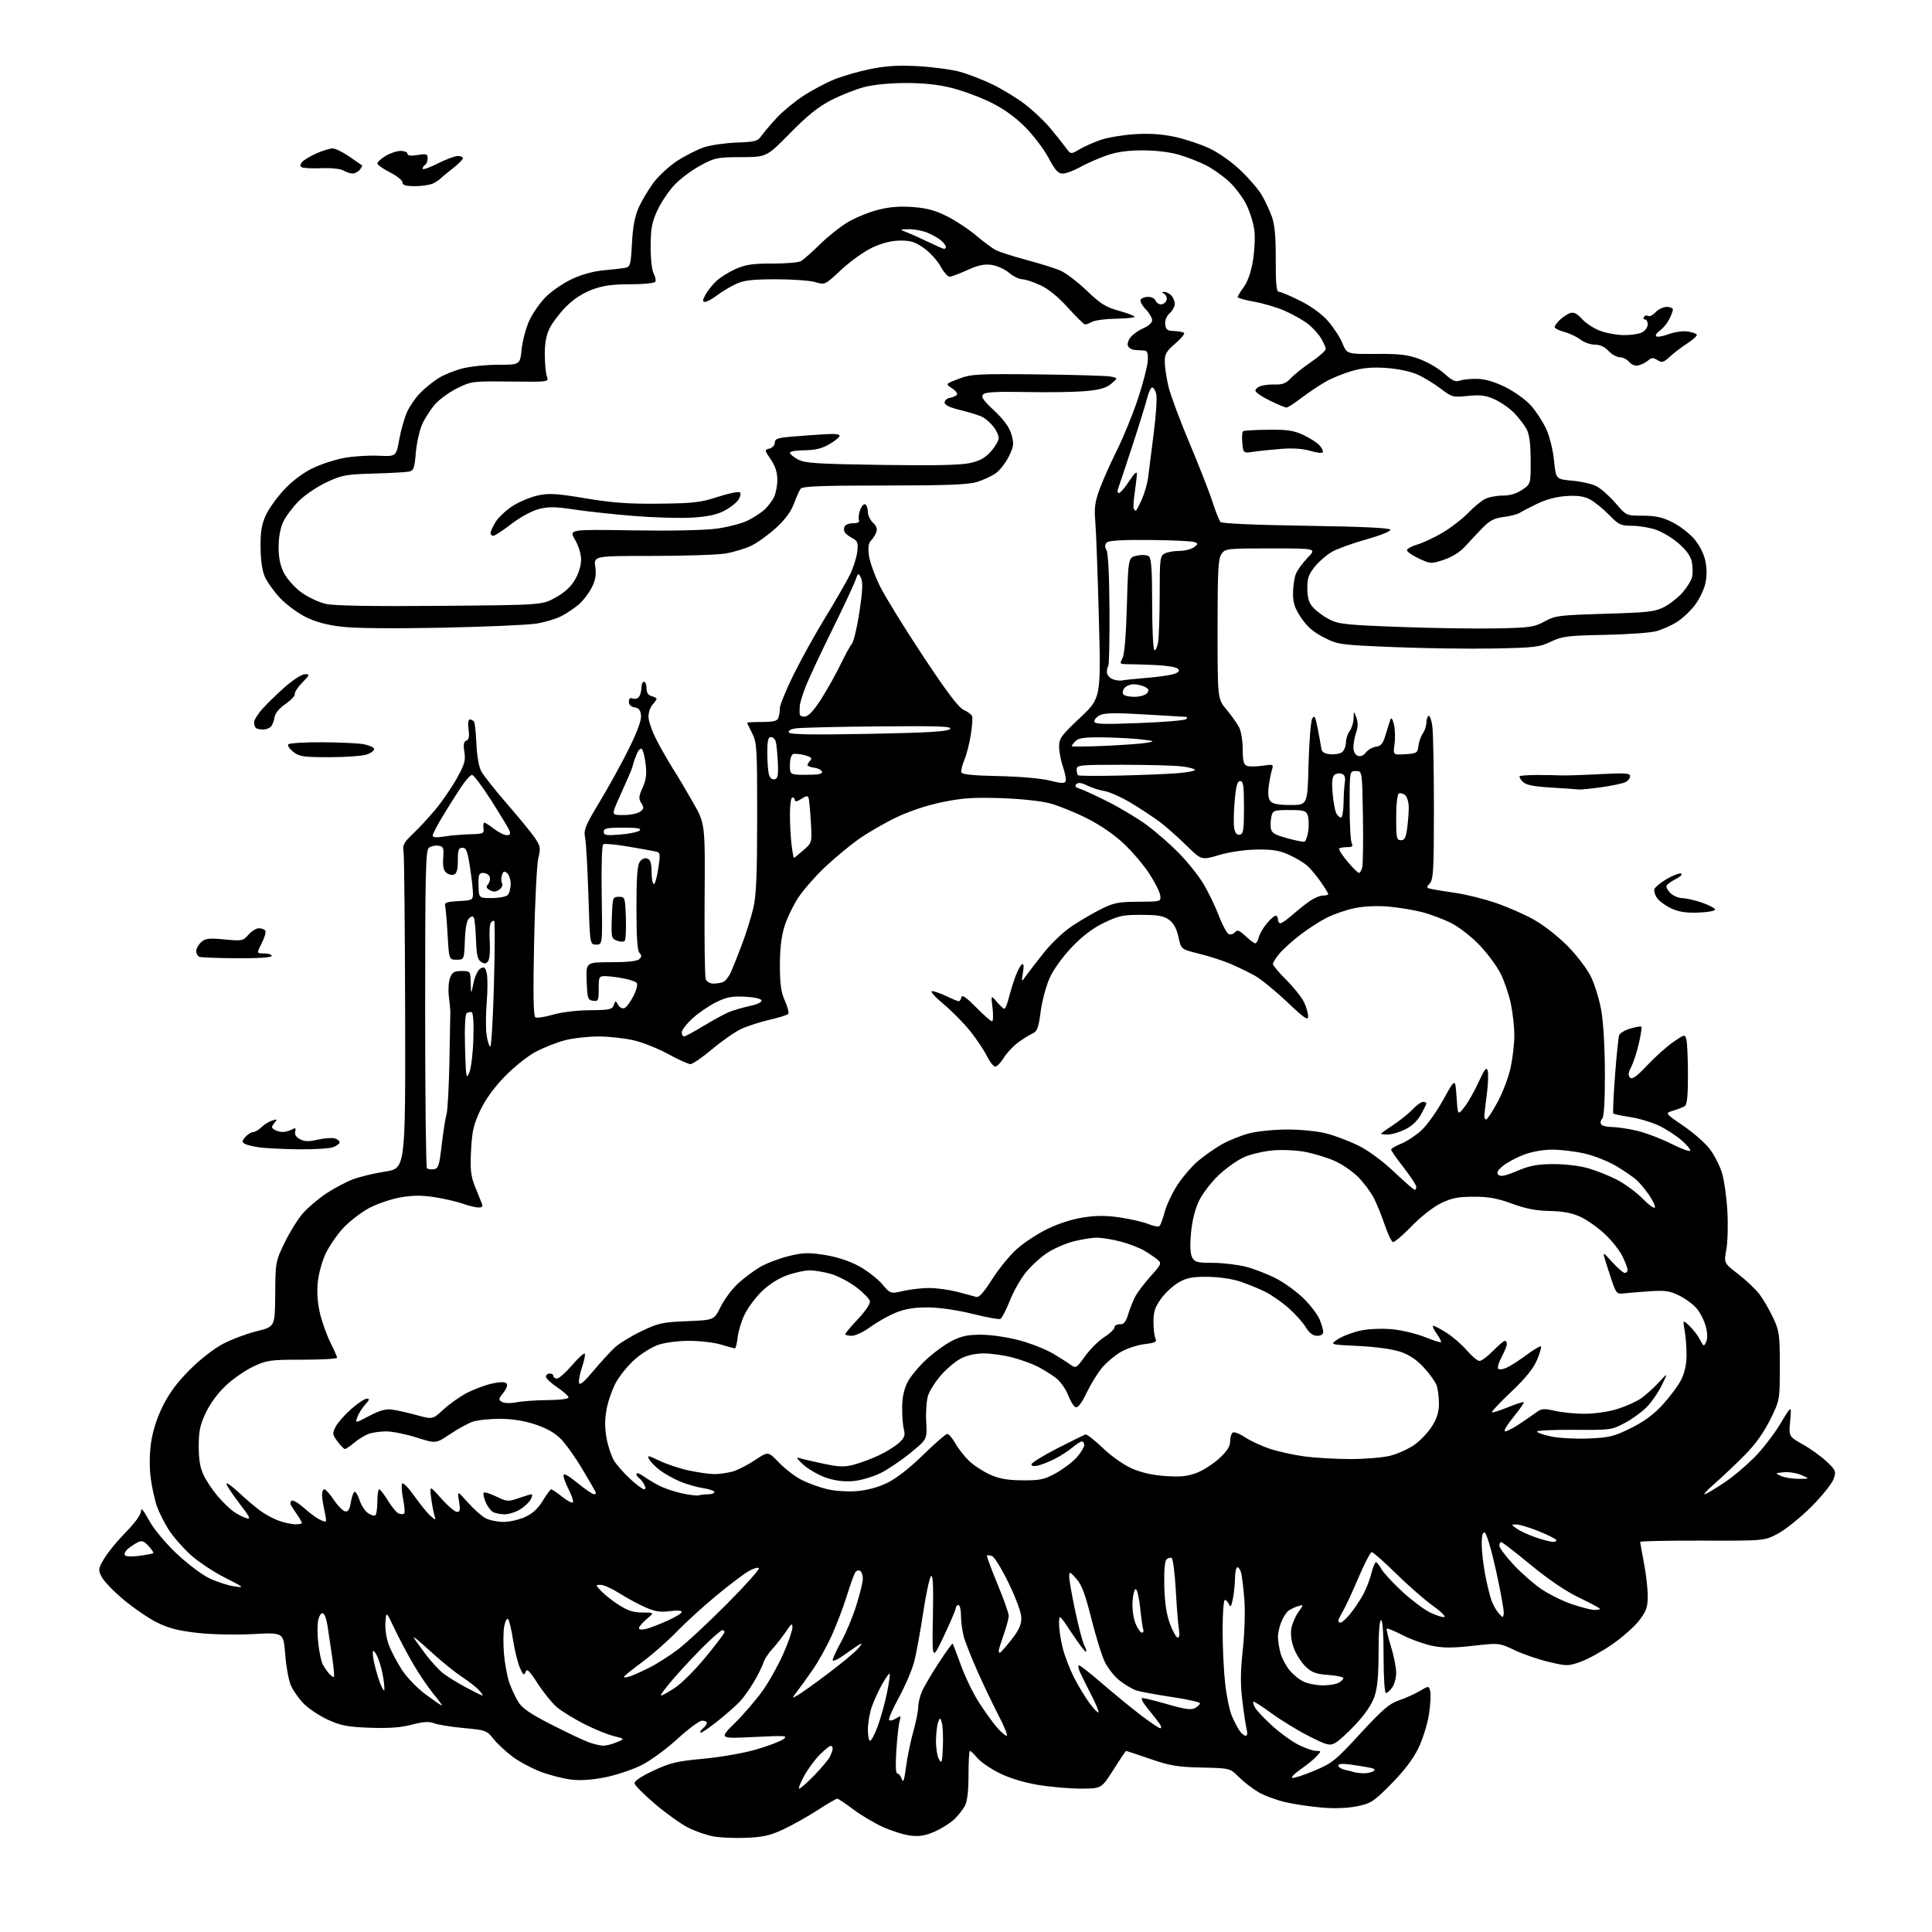 <?xml version="1.0" encoding="UTF-8" standalone="no"?>
<svg 
  version="1.1" 
  xmlns="http://www.w3.org/2000/svg" 
  xmlns:xlink="http://www.w3.org/1999/xlink" 
  xmlns:svg="http://www.w3.org/2000/svg"
  xmlns:rdf="http://www.w3.org/1999/02/22-rdf-syntax-ns#"
  xmlns:cc="http://creativecommons.org/ns#"
  xmlns:dc="http://purl.org/dc/elements/1.1/"
  viewBox="0 0 768 768"
  width="768"
  height="768"
>
<style>svg {background-color: white; }</style>"
<path stroke="none" fill="black" fill-rule="evenodd" d="M296.71,730.56C292.19,730.74 286.32,730.50 283.65,730.01C280.98,729.53 276.48,727.98 273.65,726.57C270.82,725.15 264.90,720.94 260.50,717.20C256.11,713.46 252.39,709.75 252.24,708.95C252.07,708.01 254.71,706.22 259.74,703.87C266.48,700.71 269.08,700.09 279.61,699.13C286.34,698.51 295.62,696.89 300.49,695.48C305.31,694.08 310.21,692.23 311.38,691.37C313.32,689.94 312.36,689.86 299.65,690.49C285.81,691.17 285.81,691.17 292.22,684.84C295.74,681.35 300.69,675.57 303.23,671.99C305.76,668.41 309.44,661.82 311.41,657.33C313.39,652.85 315.00,648.17 315.00,646.95C315.00,645.07 314.59,645.33 312.40,648.61C310.97,650.75 308.55,653.85 307.01,655.50C305.48,657.15 303.89,659.58 303.49,660.90C303.10,662.22 301.43,665.60 299.79,668.40C298.15,671.21 295.62,674.78 294.16,676.34C292.70,677.91 288.67,681.45 285.21,684.21C281.74,686.98 278.69,689.03 278.43,688.76C278.17,688.50 278.64,687.72 279.48,687.02C280.31,686.32 281.00,685.36 281.00,684.88C281.00,684.39 280.14,684.00 279.08,684.00C278.03,684.00 273.61,687.27 269.26,691.26C264.84,695.32 258.52,699.93 254.93,701.72C251.39,703.48 244.93,705.63 240.56,706.51C235.35,707.55 230.70,707.86 227.06,707.42C224.00,707.05 218.64,705.68 215.14,704.38C211.64,703.07 206.61,700.41 203.96,698.47C201.31,696.52 197.85,693.32 196.26,691.35C193.47,687.87 193.12,687.74 184.39,686.93C179.45,686.48 174.15,685.63 172.62,685.04C170.51,684.24 168.34,684.38 163.67,685.59C159.27,686.74 154.49,687.08 147.00,686.81C138.15,686.48 135.54,685.98 130.37,683.63C127.00,682.09 122.64,679.19 120.67,677.17C118.71,675.15 116.41,671.84 115.56,669.81C114.71,667.78 113.72,662.24 113.36,657.52C112.70,648.92 112.70,648.92 100.60,649.57C93.56,649.94 84.32,649.75 78.50,649.10C70.99,648.26 67.01,647.24 62.50,645.01C59.20,643.37 53.25,639.33 49.27,636.01C45.30,632.70 41.34,628.62 40.47,626.93C38.96,624.02 39.00,623.67 41.42,619.55C42.81,617.17 46.67,612.47 49.98,609.10C53.67,605.35 56.01,602.12 56.03,600.74C56.05,599.14 56.95,600.16 59.18,604.26C61.01,607.64 65.49,613.07 69.97,617.35C74.19,621.38 80.08,625.86 83.07,627.31C86.06,628.75 90.53,630.23 93.00,630.59C97.38,631.23 97.28,631.13 89.28,627.07C84.76,624.78 78.61,620.67 75.62,617.94C72.64,615.21 68.81,610.82 67.13,608.20C65.44,605.57 63.33,601.41 62.44,598.96C61.55,596.51 60.42,591.42 59.93,587.66C59.37,583.41 59.41,578.11 60.02,573.66C60.66,569.02 62.29,563.89 64.63,559.10C67.19,553.88 70.36,549.59 75.38,544.56C79.55,540.37 85.06,536.08 88.69,534.18C92.09,532.40 98.12,530.15 102.09,529.17C109.30,527.40 109.30,527.40 109.40,514.45C109.50,501.70 109.56,501.39 113.13,494.00C115.12,489.88 118.38,484.63 120.36,482.36C122.35,480.08 126.52,476.52 129.64,474.45C132.75,472.39 137.52,469.85 140.23,468.82C142.94,467.79 148.76,466.39 153.17,465.71C161.18,464.46 161.18,464.46 161.05,402.65C160.97,368.65 160.68,339.63 160.39,338.17C159.97,335.99 160.65,334.77 164.09,331.51C166.42,329.32 170.47,324.94 173.10,321.79C175.73,318.63 179.53,313.08 181.56,309.46C184.69,303.87 185.14,302.29 184.60,298.92C184.13,295.98 184.33,294.81 185.38,294.41C186.40,294.02 186.64,292.77 186.26,289.93C185.93,287.47 186.14,286.00 186.81,286.00C187.40,286.00 188.14,286.42 188.47,286.94C188.79,287.46 189.20,291.41 189.38,295.71C189.56,300.22 190.36,304.79 191.26,306.51C192.11,308.15 196.73,314.00 201.51,319.50C206.30,325.00 211.31,331.12 212.65,333.11C214.85,336.37 214.97,337.13 213.99,341.11C213.40,343.52 212.64,358.60 212.31,374.60C211.89,395.40 212.03,403.90 212.82,404.39C213.43,404.77 216.53,404.31 219.72,403.37C223.12,402.37 229.17,401.63 234.40,401.58C242.29,401.51 243.38,401.28 243.98,399.54C244.65,397.65 244.71,397.65 245.71,399.45C246.31,400.51 247.38,401.07 248.23,400.74C249.04,400.43 250.66,398.24 251.83,395.87C253.10,393.31 253.60,391.20 253.06,390.66C252.57,390.17 250.21,389.38 247.83,388.92C245.45,388.46 242.26,388.07 240.75,388.04C238.11,388.00 238.00,388.20 238.00,393.07C238.00,397.75 237.83,398.11 235.75,397.82C233.68,397.52 233.48,396.91 233.21,390.00C232.92,382.49 232.92,382.49 242.91,382.50C249.56,382.50 253.31,382.08 254.15,381.25C255.12,380.28 255.13,379.73 254.20,378.80C253.36,377.96 253.00,372.58 253.00,360.99C253.00,348.59 253.34,343.91 254.36,342.53C255.19,341.39 256.35,340.92 257.36,341.31C258.54,341.76 259.00,343.18 259.00,346.41C259.00,348.87 259.38,351.12 259.84,351.40C260.30,351.69 261.12,349.00 261.65,345.43C262.57,339.30 262.51,338.92 260.56,338.47C259.43,338.22 254.52,337.33 249.65,336.51C244.78,335.68 240.36,335.28 239.83,335.60C239.25,335.96 239.00,344.00 239.19,355.85C239.50,375.50 239.50,375.50 237.00,375.50C234.50,375.50 234.50,375.50 233.90,356.00C233.57,345.27 232.98,334.93 232.59,333.00C231.96,329.87 232.59,328.33 238.51,318.50C242.16,312.45 247.39,302.92 250.14,297.33C253.43,290.64 255.04,286.18 254.82,284.33C254.59,282.28 253.88,281.41 252.25,281.18C250.82,280.98 250.00,280.17 250.00,278.96C250.00,277.63 250.48,277.25 251.60,277.68C252.48,278.01 253.60,277.66 254.09,276.90C254.57,276.13 254.98,274.49 254.98,273.25C254.99,272.01 255.45,271.00 256.00,271.00C256.55,271.00 257.00,272.17 257.00,273.59C257.00,275.35 257.65,276.36 259.00,276.71C260.10,277.00 261.00,277.48 261.00,277.79C261.00,278.09 260.26,279.16 259.35,280.17C258.44,281.17 257.73,283.38 257.78,285.07C257.83,286.76 259.31,290.92 261.08,294.32C262.84,297.72 265.76,302.82 267.56,305.65C269.37,308.48 272.98,314.55 275.58,319.14C280.31,327.48 280.31,327.48 280.09,357.49C279.97,373.99 280.17,388.29 280.54,389.25C280.91,390.22 282.25,391.00 283.53,391.00C284.80,391.00 286.55,390.73 287.42,390.39C288.30,390.06 289.66,388.37 290.45,386.64C291.24,384.91 293.24,379.90 294.91,375.50C296.57,371.10 298.61,364.57 299.45,361.00C300.63,355.97 300.97,347.84 300.99,324.96C301.00,297.38 300.87,295.16 299.00,291.50C297.90,289.34 297.00,287.45 297.00,287.29C297.00,287.13 299.65,287.00 302.89,287.00C307.34,287.00 308.93,286.61 309.39,285.42C309.73,284.55 310.00,282.81 310.00,281.57C310.00,280.32 312.41,274.39 315.35,268.40C318.30,262.40 324.01,252.10 328.04,245.50C332.07,238.90 336.48,231.26 337.83,228.52C339.19,225.78 340.51,221.66 340.77,219.37C341.18,215.75 340.92,215.03 338.87,213.95C337.57,213.26 336.20,212.25 335.84,211.69C335.48,211.14 335.42,210.08 335.70,209.34C335.98,208.60 337.50,208.00 339.08,208.00C341.04,208.00 341.78,207.59 341.43,206.67C341.15,205.94 341.39,204.12 341.96,202.61C342.53,201.11 343.45,200.16 344.00,200.50C344.55,200.84 345.00,202.20 345.00,203.52C345.00,204.84 345.91,206.77 347.03,207.81C348.41,209.10 348.82,210.30 348.33,211.60C347.94,212.64 346.98,214.13 346.22,214.91C345.22,215.91 345.00,217.65 345.44,220.91C345.77,223.43 347.78,228.96 349.89,233.20C352.00,237.43 359.70,249.91 367.00,260.92C376.49,275.25 381.08,281.31 383.12,282.21C384.68,282.91 386.18,284.03 386.44,284.70C386.70,285.38 386.45,288.76 385.89,292.22C385.33,295.67 384.18,300.15 383.32,302.16C382.47,304.18 381.95,306.36 382.17,307.02C382.45,307.85 386.94,308.31 397.04,308.51C405.50,308.69 413.92,309.43 417.33,310.29C421.87,311.45 423.25,311.50 423.62,310.54C423.88,309.86 423.41,307.33 422.56,304.90C421.72,302.48 421.02,298.85 421.01,296.83C421.00,293.52 421.81,292.40 429.33,285.33C437.66,277.50 437.66,277.50 436.81,245.50C436.34,227.90 435.70,210.64 435.39,207.14C434.93,202.05 435.26,199.55 437.04,194.64C438.26,191.26 441.39,184.22 443.99,179.00C446.59,173.78 450.35,164.55 452.36,158.49C454.36,152.44 456.12,145.69 456.25,143.49C456.43,140.55 456.11,139.46 455.00,139.37C454.18,139.29 452.47,139.18 451.22,139.12C449.96,139.05 448.67,138.31 448.35,137.46C448.02,136.62 448.60,134.98 449.63,133.82C450.66,132.67 452.96,131.11 454.75,130.35C456.58,129.57 458.00,128.24 458.00,127.29C458.00,126.37 456.83,124.38 455.39,122.89C453.96,121.39 453.08,119.68 453.45,119.08C453.82,118.49 455.17,118.00 456.45,118.00C457.74,118.00 459.05,118.67 459.36,119.50C459.68,120.33 460.64,121.00 461.50,121.00C462.36,121.00 463.34,120.28 463.68,119.40C464.01,118.52 463.66,117.40 462.90,116.91C461.80,116.22 461.78,116.03 462.82,116.02C463.55,116.01 464.79,116.64 465.57,117.43C466.36,118.21 467.00,119.72 467.00,120.77C467.00,121.83 466.08,123.52 464.95,124.54C463.68,125.70 463.02,127.36 463.20,128.95C463.45,131.08 464.04,131.52 466.77,131.60C468.56,131.65 470.33,132.00 470.69,132.36C471.05,132.72 469.47,134.62 467.17,136.58C463.67,139.58 463.00,140.75 463.01,143.83C463.02,145.85 463.67,150.24 464.46,153.58C465.25,156.92 469.01,167.05 472.82,176.08C476.62,185.11 480.75,195.65 481.99,199.50C483.23,203.35 484.66,206.95 485.17,207.50C485.73,208.11 499.09,208.70 519.22,209.00C541.48,209.34 552.45,209.85 552.69,210.57C552.89,211.18 548.76,212.84 543.22,214.39C537.82,215.90 531.67,218.11 529.55,219.32C527.43,220.52 524.32,223.20 522.65,225.27C520.13,228.40 519.63,229.90 519.69,234.08C519.75,237.94 520.33,239.72 522.14,241.66C523.44,243.05 526.30,245.13 528.50,246.26C532.04,248.10 535.24,248.44 556.50,249.22C569.70,249.71 587.02,249.97 595.00,249.80C608.22,249.53 609.90,249.28 614.00,247.03C618.22,244.72 619.73,244.53 638.00,243.99C655.33,243.47 657.96,243.17 661.59,241.26C663.85,240.08 667.10,237.51 668.83,235.54C670.56,233.57 672.25,230.84 672.60,229.48C672.94,228.11 672.93,225.44 672.57,223.55C672.13,221.18 670.51,218.86 667.41,216.13C664.92,213.94 660.81,211.44 658.27,210.58C655.72,209.71 651.43,209.00 648.73,209.00C644.24,209.00 643.46,208.62 639.54,204.59C637.18,202.17 633.77,199.42 631.97,198.48C629.60,197.26 627.00,196.90 622.59,197.19C618.69,197.45 614.52,198.55 611.00,200.27C607.98,201.74 604.83,203.39 604.00,203.92C603.17,204.46 600.35,205.18 597.72,205.51C593.93,206.00 592.18,206.92 589.22,209.96C587.18,212.07 584.07,215.37 582.33,217.29C580.36,219.46 577.18,221.45 573.96,222.51C568.85,224.21 568.70,224.20 563.86,221.94C561.16,220.67 559.11,219.17 559.30,218.59C559.50,218.01 561.42,217.03 563.58,216.40C565.73,215.77 570.20,213.66 573.50,211.71C576.80,209.75 581.30,206.28 583.50,204.00C585.70,201.71 588.72,199.20 590.20,198.42C591.69,197.64 594.88,197.00 597.30,197.00C600.25,197.00 602.83,196.24 605.10,194.70C608.50,192.40 608.50,192.40 608.46,182.95C608.43,176.19 607.96,172.65 606.80,170.50C605.90,168.85 603.67,165.97 601.84,164.10C600.00,162.22 596.51,159.81 594.08,158.72C590.54,157.15 588.44,156.88 583.49,157.39C577.53,158.00 577.16,157.90 572.63,154.44C570.05,152.47 565.87,149.94 563.34,148.83C560.66,147.64 555.55,146.57 551.07,146.27C545.51,145.89 541.77,146.21 537.45,147.45C534.18,148.39 529.48,150.31 527.00,151.71C524.52,153.12 520.21,156.01 517.41,158.13C514.61,160.26 511.91,162.01 511.41,162.01C510.91,162.02 507.94,160.78 504.80,159.26C501.67,157.74 499.08,155.97 499.05,155.32C499.02,154.67 500.01,153.81 501.25,153.42C502.49,153.02 505.11,152.76 507.09,152.84C509.78,152.94 511.28,152.32 513.09,150.38C514.41,148.95 518.09,146.01 521.25,143.85C524.41,141.69 527.00,139.38 527.00,138.71C526.99,138.05 526.13,136.09 525.08,134.37C524.03,132.64 521.65,130.07 519.78,128.65C517.92,127.23 513.86,124.94 510.76,123.57C507.66,122.20 502.17,120.57 498.56,119.94C494.95,119.31 492.00,118.48 492.00,118.09C492.00,117.70 493.09,115.91 494.43,114.10C495.95,112.03 497.29,108.19 498.04,103.74C498.70,99.84 498.97,94.40 498.64,91.64C498.32,88.88 496.90,84.28 495.50,81.42C494.10,78.56 490.98,74.40 488.57,72.17C486.16,69.95 481.98,67.01 479.30,65.65C476.61,64.29 471.77,62.41 468.53,61.47C464.97,60.43 459.26,59.76 454.07,59.78C447.95,59.79 443.81,60.40 439.60,61.90C436.36,63.05 431.69,65.12 429.23,66.50C426.76,67.87 423.71,69.00 422.43,69.00C420.61,69.00 419.41,67.66 416.81,62.75C414.99,59.31 410.80,53.80 407.50,50.49C403.54,46.52 398.93,43.21 393.94,40.75C389.79,38.69 382.85,36.11 378.53,35.01C373.13,33.63 367.42,33.00 360.23,33.00C353.95,33.00 347.34,33.63 343.64,34.59C340.26,35.46 334.35,37.79 330.50,39.76C325.33,42.41 321.04,45.85 314.11,52.89C304.73,62.43 304.73,62.43 294.61,62.47C285.04,62.50 284.16,62.68 278.25,65.89C274.81,67.76 270.16,71.28 267.91,73.72C265.66,76.15 262.66,80.68 261.25,83.77C259.13,88.39 258.67,90.93 258.64,97.95C258.62,102.93 259.13,107.45 259.85,108.77C260.53,110.02 260.82,111.48 260.49,112.02C260.15,112.56 255.65,113.00 250.48,113.00C243.31,113.00 239.71,113.51 235.35,115.14C231.65,116.53 227.99,118.92 225.03,121.89C222.51,124.43 219.56,128.30 218.48,130.50C217.12,133.27 216.53,136.49 216.56,141.00C216.59,144.57 216.97,148.48 217.40,149.67C218.19,151.84 218.19,151.84 202.85,151.67C187.91,151.50 187.35,151.57 181.82,154.29C178.69,155.83 174.69,158.73 172.92,160.74C171.16,162.75 168.85,166.35 167.79,168.73C166.74,171.11 165.61,176.21 165.29,180.05C164.79,186.10 164.43,187.09 162.60,187.47C161.45,187.71 155.09,188.06 148.48,188.25C137.49,188.56 135.90,188.86 129.78,191.72C126.11,193.44 121.15,196.80 118.78,199.17C116.40,201.55 113.62,205.26 112.60,207.41C111.43,209.90 110.75,213.56 110.75,217.46C110.75,221.76 111.39,224.85 112.90,227.80C114.10,230.15 117.15,233.55 119.77,235.47C122.37,237.37 126.75,239.44 129.50,240.05C132.89,240.81 147.52,241.07 175.00,240.84C215.50,240.50 215.50,240.50 220.82,237.55C224.39,235.58 226.95,233.23 228.57,230.46C230.00,228.03 231.00,224.74 231.00,222.50C231.00,220.26 230.00,216.97 228.58,214.55C226.17,210.43 226.17,210.43 251.44,210.83C266.57,211.07 279.97,210.80 284.85,210.14C289.33,209.54 294.91,208.08 297.25,206.91C299.59,205.73 302.56,203.81 303.85,202.64C305.13,201.46 306.82,199.28 307.60,197.80C308.37,196.31 309.00,193.16 309.00,190.78C309.00,187.79 308.21,185.30 306.42,182.66C303.86,178.91 303.86,178.85 305.92,178.31C307.06,178.01 308.00,176.96 308.00,175.96C308.00,174.48 309.09,174.06 314.25,173.61C317.69,173.31 323.56,172.88 327.30,172.65C332.09,172.35 333.98,172.56 333.72,173.36C333.51,173.99 331.58,175.51 329.42,176.73C326.63,178.32 323.84,178.97 319.75,178.98C316.59,178.99 314.00,179.44 314.00,179.97C314.00,180.51 315.46,181.72 317.25,182.66C320.04,184.13 324.70,184.43 350.40,184.81C371.32,185.12 381.88,184.90 385.59,184.07C389.56,183.18 391.67,182.00 393.95,179.40C395.63,177.49 397.00,175.11 397.00,174.10C397.00,173.09 396.07,171.08 394.92,169.63C393.78,168.18 391.87,166.46 390.67,165.82C389.48,165.18 385.57,163.95 382.00,163.08C377.62,162.02 375.50,161.01 375.50,160.01C375.50,159.20 376.40,158.37 377.50,158.17C378.60,157.97 379.89,157.44 380.36,157.00C380.83,156.55 379.99,155.38 378.49,154.40C375.77,152.62 375.77,152.62 381.13,150.58C386.11,148.70 388.40,148.57 412.50,148.83C426.80,148.98 439.83,149.36 441.46,149.68C444.41,150.25 444.41,150.25 441.80,152.50C439.82,154.20 437.33,154.92 431.63,155.46C427.47,155.85 416.88,156.02 408.08,155.84C396.38,155.61 391.75,155.85 390.85,156.75C389.87,157.73 390.79,159.08 395.22,163.24C399.09,166.88 401.20,169.78 402.04,172.66C403.14,176.39 403.03,177.30 401.05,181.40C399.83,183.92 397.48,186.94 395.84,188.11C394.20,189.28 390.79,190.86 388.27,191.62C384.78,192.67 375.98,193.00 351.46,193.00C326.86,193.00 319.02,193.30 318.29,194.25C317.77,194.94 316.56,197.62 315.60,200.21C314.44,203.36 312.08,206.56 308.47,209.86C305.50,212.57 301.08,215.75 298.65,216.93C296.22,218.10 291.59,219.50 288.36,220.03C285.14,220.56 272.05,220.99 259.27,220.99C236.04,221.00 236.04,221.00 236.63,225.32C237.08,228.58 236.71,230.64 235.16,233.70C234.02,235.92 231.66,238.95 229.91,240.42C228.16,241.89 225.08,243.94 223.06,244.97C221.04,246.00 216.72,247.30 213.45,247.86C210.18,248.42 193.32,249.16 176.00,249.52C156.51,249.91 141.19,249.77 135.83,249.13C129.71,248.41 125.43,247.24 121.29,245.15C118.07,243.52 113.50,240.09 111.14,237.53C108.78,234.97 106.12,231.22 105.24,229.19C104.23,226.87 103.61,222.53 103.58,217.50C103.53,211.30 104.01,208.43 105.70,204.75C106.90,202.14 110.24,197.51 113.12,194.47C116.38,191.02 120.65,187.84 124.43,186.05C127.77,184.46 133.40,182.64 136.95,182.00C140.50,181.36 146.57,180.99 150.44,181.16C157.48,181.49 157.48,181.49 158.70,174.72C159.38,170.99 160.79,166.04 161.84,163.72C162.89,161.40 165.27,157.97 167.12,156.11C168.98,154.24 172.19,151.65 174.25,150.35C176.31,149.04 180.57,147.31 183.71,146.49C186.85,145.67 193.31,145.00 198.07,145.00C206.72,145.00 206.72,145.00 207.36,138.84C207.71,135.45 209.08,130.32 210.40,127.44C211.72,124.56 214.69,120.31 217.00,118.00C219.31,115.69 223.98,112.50 227.38,110.91C231.25,109.10 235.99,107.80 240.03,107.44C243.59,107.13 247.45,106.68 248.61,106.45C250.54,106.07 250.77,105.20 251.21,96.75C251.55,90.30 252.35,86.00 253.84,82.64C255.01,79.98 257.64,75.53 259.68,72.75C261.72,69.98 266.03,66.00 269.26,63.91C272.48,61.83 277.26,59.41 279.86,58.55C282.46,57.68 288.29,56.84 292.82,56.67C300.24,56.40 301.22,56.13 302.74,53.94C303.67,52.60 306.39,49.40 308.78,46.82C311.18,44.25 315.95,40.32 319.38,38.08C322.81,35.85 328.32,32.92 331.62,31.58C334.92,30.24 341.40,28.37 346.02,27.44C352.28,26.17 357.08,25.88 364.95,26.31C370.75,26.63 378.20,27.63 381.50,28.52C384.80,29.42 390.65,31.68 394.50,33.54C398.35,35.41 404.11,38.91 407.29,41.33C410.48,43.74 414.98,47.97 417.29,50.71C419.61,53.46 422.43,56.99 423.57,58.56C425.65,61.41 425.65,61.41 429.08,59.38C430.97,58.26 434.76,56.57 437.51,55.62C440.25,54.67 446.32,53.65 451.00,53.35C456.83,52.97 461.82,53.30 466.91,54.38C470.98,55.25 477.18,57.30 480.69,58.94C484.40,60.68 489.62,64.35 493.14,67.72C496.48,70.90 500.27,75.31 501.57,77.53C502.87,79.75 504.66,83.58 505.55,86.03C506.73,89.29 507.16,93.94 507.13,103.25C507.11,113.14 507.39,116.00 508.41,116.00C509.14,116.00 512.92,117.60 516.82,119.55C521.23,121.75 525.42,124.80 527.88,127.60C530.06,130.08 532.65,134.06 533.64,136.44C535.43,140.77 535.43,140.77 546.96,140.69C556.43,140.62 559.54,140.99 564.32,142.75C567.53,143.93 571.94,146.52 574.13,148.50C577.29,151.35 578.57,151.93 580.31,151.30C581.51,150.86 584.63,150.54 587.22,150.60C590.35,150.67 594.12,151.77 598.37,153.86C601.90,155.60 606.46,158.87 608.51,161.14C610.55,163.41 613.31,167.62 614.63,170.50C616.01,173.51 617.34,178.88 617.76,183.12C618.50,190.50 618.50,190.50 625.00,191.08C628.58,191.39 632.94,192.40 634.69,193.32C636.44,194.24 639.82,197.24 642.19,199.99C646.50,205.00 646.50,205.00 653.05,205.00C658.10,205.00 660.80,205.60 664.80,207.59C667.66,209.01 671.54,211.99 673.44,214.20C675.53,216.64 677.28,220.06 677.88,222.89C678.55,226.01 678.55,229.05 677.89,232.01C677.34,234.45 675.45,238.33 673.69,240.62C671.94,242.92 668.70,245.93 666.50,247.31C664.30,248.69 660.62,250.32 658.32,250.93C656.02,251.54 646.80,252.19 637.82,252.37C623.09,252.67 621.01,252.93 616.50,255.08C611.92,257.26 610.00,257.48 593.50,257.79C583.60,257.97 565.71,257.72 553.75,257.22C532.51,256.34 531.87,256.25 526.25,253.39C522.09,251.27 519.60,249.11 517.25,245.61C514.70,241.82 514.00,239.73 514.00,235.95C514.00,233.30 514.48,229.86 515.06,228.32C515.64,226.77 517.76,223.81 519.76,221.75C523.41,218.00 523.41,218.00 505.26,218.00C487.64,218.00 487.07,218.06 485.56,220.22C484.24,222.10 484.00,226.69 484.00,250.13C484.00,277.81 484.00,277.81 487.56,282.07C489.52,284.42 491.77,287.59 492.56,289.12C493.35,290.65 494.00,294.57 494.00,297.84C494.00,302.48 494.37,303.93 495.67,304.43C496.59,304.78 499.36,304.77 501.83,304.40C506.20,303.74 506.29,303.79 505.59,306.11C505.19,307.43 504.62,310.41 504.31,312.74C503.95,315.44 504.20,317.53 504.99,318.49C505.88,319.56 508.20,320.00 513.01,320.00C519.77,320.00 519.77,320.00 520.17,303.75C520.40,294.81 521.05,286.67 521.63,285.65C522.51,284.12 522.88,284.78 523.82,289.65C524.45,292.87 525.09,296.40 525.24,297.50C525.44,298.96 526.41,299.59 528.82,299.82C530.64,299.99 532.78,299.60 533.57,298.95C534.35,298.29 535.01,296.57 535.03,295.13C535.05,293.68 535.72,291.63 536.53,290.56C537.34,289.49 538.04,287.24 538.08,285.56C538.16,282.50 538.16,282.50 539.17,285.27C539.87,287.18 539.84,289.02 539.09,291.17C538.49,292.89 538.00,295.53 538.00,297.04C538.00,298.71 538.67,300.04 539.71,300.44C540.80,300.86 541.97,300.38 542.96,299.13C543.81,298.04 545.62,297.01 547.00,296.83C549.00,296.57 549.77,295.60 550.83,292.00C551.57,289.52 552.42,286.82 552.72,286.00C553.07,285.06 553.59,285.80 554.12,288.00C554.57,289.93 554.68,293.44 554.35,295.81C553.75,300.12 553.75,300.12 558.63,299.81C563.20,299.52 563.52,299.32 563.84,296.55C564.02,294.92 564.81,292.68 565.59,291.57C566.36,290.46 567.00,288.56 567.00,287.34C567.00,286.12 567.39,284.88 567.87,284.58C568.34,284.29 569.02,286.12 569.37,288.66C569.72,291.20 570.00,305.89 570.00,321.31C570.00,345.69 569.79,349.57 568.39,351.12C566.89,352.78 566.94,352.94 569.14,353.42C570.44,353.70 574.74,354.39 578.71,354.97C582.68,355.54 589.68,357.27 594.28,358.81C598.87,360.36 605.75,363.35 609.56,365.47C613.48,367.65 619.37,372.23 623.10,376.00C626.77,379.72 630.90,385.14 632.41,388.23C633.91,391.29 635.76,397.32 636.53,401.64C637.36,406.27 637.94,416.50 637.97,426.55C637.99,437.78 637.62,443.98 636.89,444.71C636.28,445.32 636.08,446.31 636.45,446.91C636.82,447.51 638.78,448.01 640.81,448.01C642.84,448.02 647.31,448.69 650.75,449.50C654.19,450.31 660.20,452.59 664.11,454.55C668.01,456.52 671.50,457.83 671.85,457.46C672.21,457.10 670.73,455.26 668.56,453.38C666.40,451.50 662.35,448.86 659.56,447.52C656.78,446.17 651.63,444.62 648.12,444.07C644.61,443.52 641.55,442.88 641.32,442.65C641.09,442.42 641.39,435.64 641.99,427.58C642.60,419.53 643.34,412.28 643.65,411.48C643.96,410.67 645.96,409.49 648.11,408.85C650.26,408.21 652.22,407.88 652.47,408.13C652.72,408.38 652.26,411.40 651.46,414.84C650.66,418.28 649.29,422.48 648.41,424.16C647.22,426.47 647.12,427.51 647.98,428.36C648.83,429.21 650.55,427.98 654.81,423.46C657.94,420.13 662.59,415.98 665.14,414.23C669.76,411.07 669.78,411.07 670.38,413.28C670.70,414.50 670.98,420.76 670.99,427.19C671.00,435.46 670.63,439.12 669.75,439.69C669.06,440.14 666.99,440.95 665.14,441.50C661.79,442.50 661.79,442.50 669.11,447.50C673.14,450.25 677.90,454.43 679.69,456.79C681.48,459.16 683.66,463.43 684.52,466.29C685.39,469.16 686.35,476.00 686.66,481.50C686.97,487.00 686.78,493.88 686.24,496.79C685.26,502.08 685.26,502.08 690.95,506.46C694.08,508.87 697.87,512.46 699.38,514.43C700.89,516.41 703.33,520.61 704.81,523.76C707.31,529.11 707.50,530.43 707.50,543.05C707.50,556.60 707.50,556.60 703.69,564.31C701.17,569.41 697.79,574.14 693.69,578.30C690.29,581.75 684.80,586.94 681.50,589.83C678.20,592.72 676.62,594.54 678.00,593.89C679.38,593.23 682.98,591.02 686.00,588.98C689.02,586.93 694.13,582.61 697.35,579.38C700.57,576.14 705.23,570.12 707.70,566.00C712.20,558.50 712.20,558.50 711.62,564.75C711.03,571.00 711.03,571.00 716.66,574.18C719.75,575.92 724.02,579.00 726.14,581.02C729.81,584.51 729.95,584.85 728.86,587.97C728.23,589.77 724.29,594.68 720.11,598.88C715.92,603.07 710.02,607.85 707.00,609.50C701.50,612.50 701.50,612.50 676.75,612.42C663.14,612.38 652.00,612.60 652.00,612.92C652.00,613.24 652.68,617.03 653.50,621.34C654.33,625.65 655.00,631.55 655.00,634.44C655.00,638.89 654.47,640.40 651.60,644.16C649.74,646.60 644.90,650.89 640.85,653.68C636.81,656.47 631.18,659.58 628.34,660.58C623.38,662.33 622.88,662.34 615.73,660.65C611.64,659.69 605.52,657.59 602.12,655.98C595.95,653.06 595.95,653.06 585.46,654.24C577.40,655.14 573.65,655.13 569.24,654.22C566.08,653.57 560.84,651.67 557.59,650.01C554.34,648.34 551.50,647.17 551.27,647.39C551.05,647.62 551.79,650.82 552.93,654.51C554.07,658.19 555.00,662.86 555.00,664.88C555.00,666.90 554.30,669.56 553.44,670.78C552.59,672.00 551.46,673.00 550.94,673.00C550.40,673.00 550.00,666.92 550.00,658.50C550.00,649.50 549.62,644.00 549.00,644.00C548.39,644.00 548.00,648.94 548.00,656.82C548.00,666.04 547.54,670.99 546.37,674.42C545.34,677.46 542.64,681.45 538.96,685.39C535.78,688.79 532.08,692.16 530.74,692.87C528.55,694.04 527.51,693.77 520.40,690.19C516.06,688.00 509.38,683.92 505.56,681.13C501.74,678.34 498.44,676.23 498.23,676.44C498.01,676.65 498.31,677.71 498.88,678.78C499.46,679.85 502.48,683.07 505.60,685.92C508.72,688.77 513.45,692.21 516.11,693.55C518.76,694.90 521.92,696.00 523.12,696.00C525.28,696.00 525.29,696.03 523.40,698.12C522.36,699.28 519.50,701.61 517.05,703.30C514.61,704.99 513.10,706.53 513.70,706.73C514.31,706.94 518.25,705.65 522.47,703.88C529.59,700.90 530.90,699.83 540.79,689.08C549.53,679.59 552.28,677.22 556.06,675.94C558.60,675.09 562.32,673.42 564.33,672.23C567.98,670.08 567.98,670.08 568.54,672.32C568.85,673.56 568.62,677.70 568.03,681.53C567.43,685.36 565.54,691.40 563.82,694.94C561.73,699.23 558.15,703.95 553.09,709.08C546.09,716.17 545.04,716.86 539.55,718.00C535.77,718.78 530.67,718.98 525.55,718.55C521.12,718.18 514.59,717.21 511.02,716.40C507.46,715.59 502.61,713.79 500.25,712.41C497.89,711.02 494.38,708.31 492.45,706.39C488.95,702.88 488.95,702.88 477.72,702.63C468.11,702.42 465.16,701.93 457.19,699.19C452.07,697.44 447.77,696.00 447.62,696.00C447.47,696.00 445.21,699.38 442.60,703.50C437.85,711.00 437.85,711.00 429.55,711.00C424.99,711.00 417.27,710.32 412.38,709.48C406.89,708.55 401.09,706.76 397.19,704.80C393.71,703.06 389.80,700.37 388.50,698.82C387.20,697.27 385.88,696.00 385.56,696.00C385.25,696.00 385.00,700.30 385.00,705.55C385.00,711.83 384.52,716.02 383.59,717.80C382.81,719.28 380.90,721.71 379.34,723.20C377.78,724.68 374.29,726.87 371.59,728.07C367.86,729.71 365.52,730.10 361.95,729.68C359.35,729.37 354.36,727.81 350.86,726.21C347.36,724.61 342.04,721.43 339.03,719.15C336.02,716.87 333.22,715.00 332.81,715.00C332.40,715.00 328.89,717.05 325.01,719.56C321.13,722.07 315.02,725.50 311.44,727.18C306.19,729.63 303.32,730.29 296.71,730.56zM317.73,711.00C318.19,711.00 320.86,708.64 323.67,705.75C326.48,702.86 329.27,699.52 329.89,698.32C330.50,697.11 331.00,695.65 331.00,695.07C331.00,694.48 330.65,694.00 330.22,694.00C329.79,694.00 327.88,695.54 325.97,697.41C324.06,699.29 321.24,703.12 319.69,705.91C318.15,708.71 317.26,711.00 317.73,711.00zM360.14,702.50C360.63,698.65 361.93,692.32 363.02,688.44C364.11,684.55 365.00,680.15 365.00,678.65C365.00,677.16 365.63,674.43 366.39,672.60C367.16,670.76 370.17,665.61 373.08,661.15C376.00,656.69 378.51,653.18 378.68,653.35C378.85,653.52 380.35,657.43 382.01,662.04C383.68,666.65 386.95,673.36 389.27,676.94C391.60,680.53 394.78,684.93 396.35,686.73C397.92,688.53 399.64,690.00 400.17,690.00C400.71,690.00 399.33,686.51 397.11,682.25C394.89,677.99 391.07,670.00 388.62,664.50C386.17,659.00 383.68,652.70 383.09,650.50C382.50,648.30 382.01,644.59 382.01,642.25C382.00,639.91 381.55,638.00 381.00,638.00C380.45,638.00 379.97,638.56 379.94,639.25C379.90,639.94 377.76,644.95 375.19,650.38C370.50,660.26 370.50,660.26 370.84,642.88C371.08,630.48 370.87,625.80 370.10,626.54C369.50,627.11 368.10,633.64 366.98,641.04C365.86,648.44 364.27,657.14 363.46,660.36C362.65,663.58 359.91,670.02 357.38,674.67C354.85,679.31 353.07,683.41 353.43,683.77C353.80,684.13 355.03,683.84 356.19,683.11C358.13,681.90 358.23,681.98 357.61,684.15C357.23,685.44 356.65,690.66 356.32,695.75C355.92,701.83 356.06,705.00 356.74,705.00C357.30,705.00 358.10,706.01 358.50,707.25C359.04,708.91 359.47,707.68 360.14,702.50zM542.00,704.91C543.38,704.94 545.12,704.58 545.88,704.09C546.91,703.44 546.52,703.07 544.38,702.65C542.80,702.33 539.36,701.78 536.75,701.42C533.58,700.99 532.00,701.14 532.00,701.87C532.00,702.47 533.24,703.23 534.75,703.57C536.26,703.90 537.95,704.33 538.50,704.51C539.05,704.69 540.62,704.87 542.00,704.91zM374.80,694.52C374.97,690.68 374.80,686.41 374.44,685.02C373.81,682.65 373.72,682.62 372.96,684.50C372.51,685.60 372.11,688.89 372.07,691.82C372.03,694.74 372.56,698.11 373.25,699.32C374.35,701.24 374.54,700.68 374.80,694.52zM239.64,693.93C240.81,693.97 243.27,693.37 245.11,692.60C248.44,691.20 248.44,691.20 243.97,690.11C241.51,689.51 236.25,687.36 232.27,685.34C228.29,683.31 223.47,680.36 221.56,678.79C219.64,677.21 216.17,672.97 213.83,669.36C210.38,664.02 209.47,663.15 208.90,664.65C208.32,666.19 207.94,665.89 206.62,662.84C205.76,660.82 204.54,655.87 203.93,651.84C203.32,647.80 202.44,644.10 201.98,643.62C201.52,643.13 200.82,644.43 200.43,646.50C200.05,648.57 200.00,653.48 200.33,657.42C200.67,661.35 201.63,666.53 202.47,668.93C203.32,671.32 204.93,674.77 206.06,676.59C207.59,679.07 210.90,681.33 219.19,685.55C225.29,688.66 231.90,691.80 233.89,692.53C235.88,693.26 238.46,693.89 239.64,693.93zM345.88,692.00C346.36,692.00 347.72,689.41 348.89,686.25C350.07,683.09 351.72,677.18 352.55,673.12C353.39,669.07 353.89,665.55 353.65,665.32C353.42,665.09 352.05,667.01 350.61,669.59C349.16,672.17 347.31,676.26 346.49,678.68C345.67,681.09 345.00,685.08 345.00,687.53C345.00,689.99 345.40,692.00 345.88,692.00zM495.14,690.00C495.79,690.00 495.99,689.08 495.63,687.75C495.29,686.51 494.51,681.45 493.90,676.50C493.04,669.61 493.07,664.75 494.03,655.76C494.76,649.01 495.02,640.51 494.64,635.76C494.28,631.22 493.71,626.49 493.38,625.25C493.04,624.01 492.37,623.00 491.88,623.00C491.40,623.00 490.97,624.91 490.94,627.25C490.91,629.59 490.53,633.30 490.10,635.50C489.50,638.54 489.12,639.08 488.55,637.75C488.13,636.79 487.38,636.00 486.89,636.00C486.40,636.00 486.00,641.51 486.01,648.25C486.01,654.99 486.47,664.47 487.03,669.33C487.58,674.19 488.73,679.81 489.57,681.83C490.41,683.85 491.76,686.51 492.57,687.75C493.38,688.99 494.54,690.00 495.14,690.00zM461.23,687.00C461.79,687.00 461.64,686.15 460.87,685.09C460.12,684.04 458.00,681.34 456.17,679.09C454.11,676.56 453.36,675.00 454.21,675.00C454.97,675.00 459.51,676.14 464.31,677.53C470.98,679.46 473.49,679.81 475.01,678.99C476.11,678.41 477.00,677.55 477.00,677.08C477.00,676.62 471.94,675.49 465.75,674.57C459.56,673.64 453.23,672.48 451.68,671.97C450.13,671.47 447.14,669.69 445.04,668.03C442.94,666.37 440.27,662.98 439.10,660.49C437.93,658.01 435.54,650.26 433.79,643.28C431.35,633.56 429.95,629.87 427.83,627.54C425.19,624.64 425.06,624.60 425.03,626.75C425.01,627.98 426.09,634.13 427.42,640.41C428.75,646.69 430.36,652.80 431.00,654.00C431.64,655.19 431.96,656.37 431.72,656.62C431.47,656.86 428.96,653.58 426.14,649.32C421.00,641.57 421.00,641.57 421.00,645.58C421.00,647.78 421.67,652.15 422.49,655.30C423.31,658.44 425.29,663.60 426.90,666.76C428.50,669.92 431.24,674.45 432.98,676.84C434.72,679.23 436.37,680.96 436.64,680.69C436.91,680.42 435.65,677.34 433.84,673.85C432.04,670.36 430.00,666.26 429.33,664.75C428.65,663.24 428.47,662.00 428.93,662.00C429.39,662.00 433.39,665.14 437.83,668.97C442.26,672.80 449.11,678.43 453.05,681.47C456.99,684.51 460.67,687.00 461.23,687.00zM175.67,678.00C175.92,678.00 174.37,675.86 172.23,673.25C170.09,670.64 166.45,665.25 164.14,661.27C161.83,657.29 158.50,650.99 156.74,647.27C153.55,640.50 153.55,640.50 153.21,644.93C153.01,647.50 153.59,651.28 154.58,653.93C155.53,656.44 157.89,660.93 159.84,663.89C161.81,666.89 166.01,671.22 169.30,673.64C172.56,676.04 175.42,678.00 175.67,678.00zM317.10,673.87C318.44,673.12 323.80,669.29 329.02,665.36C334.23,661.44 339.62,656.98 341.00,655.45C342.38,653.93 342.82,653.05 342.00,653.50C341.18,653.95 338.36,655.86 335.75,657.74C333.14,659.63 331.00,660.61 331.00,659.93C331.00,659.25 332.53,655.95 334.39,652.60C336.26,649.24 338.96,642.76 340.39,638.20C341.83,633.63 343.00,628.82 343.00,627.51C343.00,626.19 342.50,624.81 341.89,624.43C341.28,624.05 340.40,624.36 339.93,625.11C339.47,625.86 337.95,630.12 336.56,634.57C335.18,639.02 332.46,646.13 330.52,650.38C328.59,654.63 325.21,660.67 323.03,663.80C320.84,666.94 318.07,670.79 316.86,672.37C314.65,675.24 314.65,675.24 317.10,673.87zM191.80,674.00C192.08,674.00 191.45,673.05 190.40,671.88C189.36,670.71 186.25,668.29 183.50,666.49C180.75,664.70 175.15,660.14 171.05,656.36C166.95,652.59 164.00,650.17 164.48,651.00C164.97,651.83 167.12,654.83 169.26,657.69C171.40,660.54 174.57,663.96 176.32,665.29C178.07,666.63 182.15,669.13 185.39,670.86C188.63,672.59 191.51,674.00 191.80,674.00zM262.76,674.00C263.25,674.00 265.79,672.59 268.39,670.87C270.99,669.14 276.47,663.65 280.56,658.66C284.65,653.68 288.00,649.24 288.00,648.80C288.00,648.36 287.62,648.00 287.16,648.00C286.70,648.00 283.66,650.59 280.41,653.76C277.16,656.93 271.66,662.78 268.18,666.76C264.71,670.74 262.27,674.00 262.76,674.00zM152.68,672.00C152.92,672.00 152.80,669.87 152.41,667.27C152.02,664.66 151.07,661.01 150.29,659.16C149.52,657.30 148.63,656.04 148.31,656.35C148.00,656.67 148.27,659.08 148.90,661.71C149.54,664.35 150.55,667.74 151.15,669.25C151.75,670.76 152.44,672.00 152.68,672.00zM525.82,669.96C528.19,669.98 531.00,669.53 532.07,668.96C533.13,668.40 534.00,667.55 534.00,667.09C534.00,666.62 531.30,666.05 528.00,665.81C523.10,665.45 521.45,664.85 519.02,662.52C517.38,660.95 515.29,657.72 514.39,655.34C513.37,652.68 512.96,649.66 513.31,647.50C513.62,645.56 514.87,642.58 516.09,640.88C518.30,637.77 518.30,637.77 515.90,638.51C514.58,638.91 512.87,639.75 512.10,640.37C511.32,640.99 510.08,642.95 509.35,644.72C508.61,646.49 508.00,649.19 508.01,650.72C508.01,652.25 508.48,655.17 509.04,657.22C509.61,659.26 511.27,662.36 512.74,664.10C514.20,665.84 516.77,667.86 518.45,668.59C520.13,669.32 523.44,669.94 525.82,669.96zM132.74,666.59C132.97,666.36 132.63,662.65 131.99,658.34C131.35,654.03 130.53,648.51 130.16,646.08C129.80,643.65 128.98,641.49 128.34,641.28C127.70,641.07 126.87,642.29 126.50,644.00C126.12,645.71 126.13,649.90 126.52,653.31C126.91,656.71 127.69,660.40 128.24,661.50C128.80,662.60 129.95,664.29 130.79,665.26C131.63,666.22 132.51,666.82 132.74,666.59zM250.25,666.44C251.49,666.05 254.98,664.50 258.01,662.98C261.04,661.46 266.21,658.17 269.51,655.67C272.80,653.17 281.55,645.04 288.95,637.60C296.35,630.16 302.08,623.75 301.68,623.35C301.29,622.95 299.44,623.50 297.58,624.56C295.71,625.63 289.98,629.97 284.85,634.20C279.71,638.44 272.59,644.92 269.04,648.60C265.49,652.28 259.30,657.72 255.29,660.69C251.28,663.65 248.00,666.32 248.00,666.61C248.00,666.90 249.01,666.82 250.25,666.44zM397.48,657.00C397.74,657.00 399.76,654.71 401.98,651.91C404.95,648.15 406.00,645.90 406.00,643.30C406.00,641.12 404.11,635.85 401.05,629.51C398.33,623.87 395.34,618.96 394.41,618.60C393.48,618.25 392.55,618.12 392.34,618.33C392.14,618.53 394.00,623.60 396.48,629.60C398.96,635.59 400.99,641.30 400.99,642.27C401.00,643.25 400.10,646.61 399.00,649.74C397.90,652.87 397.00,655.78 397.00,656.22C397.00,656.65 397.21,657.00 397.48,657.00zM468.18,651.00C468.81,651.00 468.99,649.70 468.65,647.75C468.34,645.96 467.77,638.97 467.40,632.22C467.02,625.47 466.29,619.68 465.77,619.36C465.25,619.04 464.32,619.28 463.71,619.89C463.00,620.60 462.68,624.54 462.83,630.57C463.00,637.24 463.69,641.77 465.11,645.56C466.23,648.55 467.61,651.00 468.18,651.00zM453.92,649.00C454.48,649.00 454.72,648.44 454.46,647.75C454.20,647.06 453.65,643.23 453.24,639.22C452.83,635.22 452.05,631.84 451.50,631.72C450.95,631.60 450.37,633.82 450.20,636.66C450.03,639.66 450.53,643.33 451.40,645.41C452.22,647.39 453.36,649.00 453.92,649.00zM256.75,647.54C258.26,647.17 262.09,645.71 265.25,644.29C268.41,642.88 271.00,641.30 271.00,640.77C271.00,640.20 269.06,640.08 266.25,640.46C262.53,640.97 260.42,640.64 256.50,638.91C253.75,637.70 249.13,635.20 246.23,633.36C243.33,631.51 239.99,630.00 238.81,630.00C236.66,630.00 236.66,630.01 239.02,632.52C240.32,633.90 243.47,636.38 246.03,638.02C249.51,640.25 251.86,641.00 255.41,641.00C260.15,641.00 260.15,641.00 257.08,643.59C255.38,645.01 254.00,646.64 254.00,647.20C254.00,647.81 255.10,647.94 256.75,647.54zM532.91,645.00C533.41,645.00 534.99,643.61 536.42,641.91C537.85,640.21 540.11,636.95 541.44,634.66C542.78,632.37 544.40,628.36 545.05,625.75C545.70,623.14 546.56,621.00 546.95,621.00C547.34,621.00 548.29,622.18 549.07,623.62C549.84,625.07 553.54,629.09 557.29,632.56C561.04,636.03 566.10,639.84 568.55,641.02C570.99,642.20 573.51,643.00 574.16,642.78C574.80,642.57 572.76,640.57 569.62,638.34C566.48,636.11 559.94,630.40 555.09,625.64C550.24,620.89 545.84,617.00 545.30,617.00C544.76,617.00 542.36,621.61 539.97,627.25C537.57,632.89 534.80,638.85 533.81,640.50C532.82,642.15 532.01,643.84 532.00,644.25C532.00,644.66 532.41,645.00 532.91,645.00zM597.77,641.37C597.91,640.34 596.56,632.79 594.75,624.58C592.92,616.26 590.92,609.47 590.23,609.24C589.37,608.96 589.00,610.31 589.00,613.83C589.00,616.58 589.64,622.13 590.42,626.16C591.20,630.20 592.35,634.85 592.99,636.50C593.62,638.15 594.90,640.34 595.82,641.37C597.46,643.19 597.51,643.19 597.77,641.37zM633.75,639.97C634.99,639.99 636.00,639.79 636.00,639.53C636.00,639.27 632.29,637.28 627.75,635.10C622.42,632.54 615.61,627.93 608.50,622.07C602.45,617.08 597.16,613.00 596.75,613.00C596.34,613.00 596.00,613.65 596.00,614.44C596.00,615.24 598.47,618.55 601.49,621.81C604.50,625.07 609.46,629.45 612.51,631.55C615.55,633.65 621.07,636.39 624.77,637.66C628.47,638.92 632.51,639.96 633.75,639.97zM55.36,618.47C58.19,618.09 60.69,617.60 60.92,617.38C61.15,617.17 60.30,615.89 59.03,614.53C57.11,612.49 56.37,612.26 54.61,613.17C53.45,613.77 51.72,614.93 50.77,615.76C49.82,616.59 49.31,617.69 49.63,618.21C49.97,618.76 52.39,618.86 55.36,618.47zM617.31,612.93C618.30,612.97 618.87,612.60 618.57,612.11C618.27,611.62 615.08,610.05 611.50,608.61C607.91,607.17 603.98,606.00 602.77,606.00C600.58,606.00 600.58,606.02 603.00,607.71C604.35,608.66 607.71,610.20 610.47,611.14C613.24,612.09 616.31,612.89 617.31,612.93zM117.25,605.93C118.76,605.97 120.00,605.73 120.00,605.40C120.00,605.08 119.17,603.61 118.16,602.15C117.15,600.69 116.02,598.97 115.65,598.32C115.27,597.67 115.41,596.87 115.94,596.54C116.48,596.20 118.62,597.46 120.71,599.32C122.79,601.19 125.55,603.26 126.84,603.94C128.12,604.61 129.33,605.00 129.53,604.80C129.73,604.61 129.48,602.66 128.97,600.47C128.46,598.29 128.04,595.49 128.02,594.25C128.01,593.01 128.42,592.00 128.93,592.00C129.45,592.00 131.15,593.91 132.72,596.24C134.28,598.58 136.30,600.63 137.19,600.80C138.38,601.03 138.98,600.05 139.49,597.05C139.87,594.82 140.55,593.00 141.01,593.00C141.47,593.00 142.36,594.57 143.00,596.50C143.63,598.42 145.09,600.65 146.24,601.46C147.39,602.26 148.70,602.68 149.16,602.40C149.62,602.11 150.00,599.66 150.00,596.94C150.00,594.22 150.34,592.01 150.75,592.03C151.16,592.05 152.73,594.08 154.23,596.55C155.72,599.02 157.66,601.31 158.52,601.65C159.38,601.98 160.35,601.98 160.68,601.65C161.01,601.32 160.80,598.68 160.22,595.78C159.64,592.88 159.50,590.15 159.91,589.72C160.33,589.29 162.49,591.54 164.72,594.72C166.96,597.90 169.80,601.40 171.05,602.50C173.31,604.50 173.31,604.50 172.59,602.00C172.20,600.62 171.63,597.48 171.33,595.00C170.79,590.50 170.79,590.50 175.47,595.75C178.05,598.64 180.83,601.00 181.67,601.00C182.89,601.00 183.04,600.19 182.47,596.75C181.76,592.50 181.76,592.50 186.00,597.28C188.32,599.91 191.51,602.73 193.06,603.53C194.62,604.34 197.84,604.99 200.20,604.98C202.57,604.97 206.42,604.09 208.76,603.02C211.70,601.69 213.87,599.69 215.76,596.58C217.27,594.09 218.78,592.05 219.11,592.03C219.45,592.01 221.46,593.38 223.59,595.07C225.71,596.76 227.60,597.69 227.78,597.15C227.97,596.60 227.19,594.33 226.06,592.11C224.93,589.90 224.00,587.38 224.00,586.53C224.00,585.48 225.81,586.45 229.54,589.49C232.59,591.97 235.55,594.00 236.12,594.00C236.70,594.00 237.02,593.65 236.83,593.22C236.65,592.79 234.25,588.65 231.50,584.02C228.75,579.39 224.91,573.99 222.96,572.01C220.56,569.58 217.25,567.71 212.69,566.21C208.22,564.74 203.49,564.00 198.63,564.00C194.60,564.00 189.77,564.52 187.90,565.16C186.03,565.80 181.98,568.02 178.89,570.10C173.29,573.88 173.29,573.88 165.61,571.44C161.38,570.10 155.95,569.00 153.53,569.00C151.11,569.00 147.91,569.46 146.43,570.03C144.94,570.59 142.40,572.17 140.78,573.53C139.17,574.89 137.52,576.00 137.11,576.00C136.71,576.00 135.38,574.65 134.16,573.00C132.10,570.22 132.05,569.80 133.44,567.12C134.26,565.53 137.04,562.38 139.61,560.11C142.18,557.85 144.97,556.00 145.82,556.00C147.02,556.00 146.90,556.48 145.24,558.25C144.08,559.49 142.68,561.70 142.12,563.17C141.11,565.83 141.11,565.83 146.81,562.84C151.08,560.59 153.37,559.97 156.00,560.35C157.93,560.63 162.31,561.62 165.74,562.56C171.98,564.27 171.98,564.27 176.40,560.20C178.83,557.96 183.08,554.98 185.84,553.58C188.59,552.19 192.98,550.56 195.59,549.98C198.64,549.30 200.66,549.26 201.29,549.89C201.91,550.51 201.49,551.84 200.09,553.62C198.12,556.12 198.07,556.46 199.58,557.30C200.53,557.83 203.01,557.89 205.37,557.43C207.64,556.98 213.21,556.59 217.75,556.56C222.55,556.53 226.00,556.08 226.00,555.50C226.00,554.95 223.98,553.15 221.52,551.50C219.06,549.85 217.03,547.94 217.02,547.25C217.01,546.56 217.68,546.00 218.50,546.00C219.32,546.00 220.00,546.45 220.00,547.00C220.00,547.55 220.63,548.00 221.41,548.00C222.19,548.00 224.85,545.64 227.34,542.76C229.82,539.88 232.11,537.77 232.42,538.09C232.74,538.40 232.28,540.74 231.42,543.29C230.55,545.84 229.99,548.69 230.17,549.64C230.41,550.87 232.00,549.56 235.90,544.92C238.87,541.39 242.69,537.21 244.40,535.64C246.10,534.07 250.83,531.17 254.90,529.21C261.66,525.95 263.23,525.60 273.09,525.19C283.89,524.75 283.89,524.75 286.46,519.48C287.88,516.59 290.97,512.44 293.33,510.26C295.69,508.08 299.66,505.11 302.15,503.65C304.64,502.19 309.71,500.25 313.43,499.34C319.18,497.92 321.29,497.84 327.71,498.84C332.46,499.58 337.44,501.18 341.20,503.19C344.47,504.93 348.69,508.16 350.57,510.35C353.99,514.35 353.99,514.35 359.07,513.17C361.87,512.53 366.50,512.00 369.37,512.00C372.23,512.00 377.26,512.69 380.54,513.53C383.82,514.38 387.21,515.28 388.07,515.54C389.17,515.88 391.06,513.78 394.36,508.57C396.96,504.47 401.36,499.06 404.15,496.56C406.93,494.05 412.43,490.44 416.36,488.52C420.71,486.39 426.32,484.60 430.72,483.94C436.02,483.14 439.96,483.16 445.54,484.01C449.71,484.64 454.74,485.83 456.70,486.65C458.66,487.47 460.59,487.77 460.98,487.32C461.38,486.87 462.29,484.33 463.01,481.67C463.72,479.01 465.96,474.27 467.99,471.13C470.02,468.00 473.66,463.73 476.09,461.65C478.51,459.57 482.77,456.57 485.56,454.97C488.34,453.38 493.27,451.38 496.52,450.54C499.80,449.68 506.59,449.00 511.82,449.00C517.11,449.00 523.85,449.68 527.27,450.57C530.60,451.43 536.26,453.57 539.84,455.32C543.82,457.26 549.36,461.31 554.07,465.75C558.31,469.74 562.05,473.00 562.39,473.00C562.73,473.00 562.99,472.44 562.98,471.75C562.97,471.06 560.72,467.63 557.98,464.13C555.24,460.63 553.00,457.42 553.00,456.99C553.00,456.57 554.79,455.50 556.98,454.63C559.17,453.75 562.75,451.41 564.94,449.43C567.14,447.45 571.08,441.93 573.72,437.16C578.50,428.50 578.50,428.50 579.00,436.00C579.50,443.50 579.50,443.50 582.23,439.93C583.73,437.97 586.26,433.50 587.85,429.99C590.14,424.96 590.88,424.03 591.37,425.59C591.72,426.68 591.56,430.93 591.03,435.04C590.50,439.14 590.05,443.06 590.03,443.75C590.01,444.44 590.36,445.00 590.79,445.00C591.22,445.00 593.27,441.87 595.33,438.05C597.39,434.24 599.73,428.05 600.52,424.30C601.32,420.56 601.97,414.80 601.97,411.50C601.97,408.20 601.33,402.52 600.56,398.87C599.79,395.22 597.94,389.85 596.46,386.92C594.98,384.00 591.23,378.95 588.13,375.70C585.00,372.41 580.02,368.53 576.92,366.96C573.85,365.41 568.60,363.43 565.25,362.57C561.91,361.70 555.87,360.71 551.83,360.37C547.38,359.99 542.14,360.24 538.50,360.99C535.20,361.68 530.25,363.37 527.50,364.76C524.75,366.14 519.96,369.23 516.86,371.61C513.76,373.99 510.05,377.34 508.61,379.05C507.18,380.76 506.00,382.62 506.00,383.19C506.00,383.75 508.42,386.64 511.38,389.60C514.34,392.56 517.49,396.52 518.38,398.39C519.27,400.27 520.00,402.80 520.00,404.01C520.00,405.83 518.52,404.82 511.56,398.23C506.92,393.83 501.18,389.16 498.81,387.84C496.44,386.52 492.10,384.42 489.18,383.16C486.25,381.91 480.62,380.09 476.68,379.12C469.50,377.36 469.50,377.36 468.46,372.51C467.75,369.19 466.59,367.04 464.78,365.68C462.65,364.09 460.50,363.70 453.81,363.67C446.50,363.63 444.71,364.01 438.95,366.77C434.49,368.91 430.42,371.98 426.17,376.40C422.56,380.16 418.84,385.29 417.33,388.59C415.89,391.73 414.26,397.79 413.69,402.06C412.80,408.82 412.35,409.97 410.24,410.94C408.90,411.55 406.28,413.21 404.42,414.63C402.56,416.05 400.09,418.74 398.93,420.61C397.78,422.47 396.29,424.00 395.62,424.00C394.95,424.00 393.44,422.09 392.27,419.75C391.11,417.41 388.11,412.94 385.62,409.82C383.12,406.70 378.34,401.86 374.99,399.07C371.64,396.28 369.62,394.00 370.50,394.00C371.38,394.00 373.96,394.90 376.24,396.00C378.51,397.10 380.71,398.00 381.11,398.00C381.52,398.00 382.00,397.29 382.18,396.42C382.41,395.30 384.10,396.46 388.00,400.41C391.02,403.48 393.88,405.99 394.34,405.99C394.81,406.00 394.90,403.64 394.55,400.75C393.91,395.50 393.91,395.50 396.24,398.25C397.53,399.76 398.88,401.00 399.25,401.00C399.62,401.00 400.41,399.09 401.00,396.75C401.59,394.41 402.76,390.59 403.61,388.26C404.46,385.93 405.63,383.73 406.22,383.37C406.93,382.92 407.07,383.98 406.64,386.61C406.00,390.50 406.00,390.50 407.75,388.04C408.71,386.68 411.94,382.50 414.92,378.75C418.07,374.79 422.87,370.27 426.42,367.94C429.76,365.74 434.98,362.72 438.00,361.22C442.73,358.88 444.77,358.49 452.50,358.46C461.43,358.42 461.50,358.40 461.22,355.99C461.07,354.65 459.11,350.74 456.86,347.29C454.62,343.84 450.00,338.42 446.60,335.25C442.83,331.71 437.14,327.82 431.96,325.24C427.31,322.91 420.80,320.27 417.50,319.38C414.00,318.42 405.89,317.55 398.00,317.28C386.99,316.91 382.67,317.20 374.59,318.86C368.39,320.14 361.48,322.44 356.16,324.99C351.48,327.24 344.73,331.15 341.18,333.69C337.62,336.23 331.65,341.20 327.90,344.73C324.16,348.27 319.43,353.66 317.39,356.72C315.36,359.79 312.87,364.97 311.85,368.23C310.58,372.32 310.01,377.19 310.02,383.84C310.04,391.34 310.49,394.49 312.05,397.92C313.15,400.35 313.71,402.69 313.28,403.10C312.85,403.52 309.48,404.56 305.79,405.41C302.10,406.26 297.06,407.90 294.59,409.06C292.12,410.22 286.93,413.83 283.06,417.09C279.19,420.34 275.32,423.00 274.46,423.00C273.61,423.00 269.66,421.22 265.70,419.05C261.74,416.87 255.57,414.40 252.00,413.56C248.42,412.72 242.11,412.02 237.96,412.01C233.81,412.01 227.77,412.69 224.54,413.53C221.31,414.37 216.07,416.45 212.89,418.14C209.68,419.85 204.21,424.23 200.55,428.02C196.27,432.46 192.88,437.17 190.84,441.53C188.25,447.05 187.63,449.81 187.25,457.36C186.87,464.87 187.14,467.39 188.76,471.50C189.85,474.25 191.07,477.29 191.48,478.25C192.04,479.58 191.73,480.00 190.23,480.00C189.14,480.00 186.31,479.32 183.95,478.48C181.58,477.65 176.54,476.48 172.74,475.89C167.69,475.11 164.06,475.13 159.18,475.98C155.51,476.62 149.93,478.52 146.77,480.20C143.61,481.89 138.96,485.47 136.44,488.16C133.92,490.86 130.71,495.57 129.31,498.64C127.84,501.84 126.54,506.85 126.26,510.38C125.94,514.29 126.34,518.79 127.36,522.75C128.23,526.17 130.09,531.21 131.48,533.95C132.86,536.69 134.00,539.29 134.00,539.72C134.00,540.15 127.81,540.50 120.25,540.50C107.43,540.50 106.11,540.68 100.78,543.18C97.64,544.65 92.73,548.03 89.89,550.68C86.74,553.61 83.59,557.85 81.85,561.50C79.51,566.43 79.00,568.83 79.00,574.93C79.00,580.33 79.55,583.50 81.00,586.51C82.11,588.79 84.61,592.52 86.56,594.79C88.51,597.07 91.32,599.79 92.80,600.84C94.29,601.88 96.56,603.07 97.85,603.47C99.85,604.09 99.44,603.20 95.10,597.54C92.30,593.88 90.00,590.40 90.00,589.80C90.00,589.21 92.14,590.71 94.75,593.14C97.36,595.57 101.12,598.78 103.09,600.28C105.07,601.77 108.44,603.64 110.59,604.43C112.74,605.21 115.74,605.89 117.25,605.93zM200.50,601.97C198.85,601.95 196.77,601.51 195.88,600.99C194.99,600.47 193.69,598.67 193.00,596.99C192.30,595.31 191.99,593.67 192.31,593.35C192.63,593.03 194.89,593.74 197.33,594.92C201.52,596.95 202.02,596.98 206.14,595.55C208.54,594.71 210.85,594.02 211.29,594.01C211.72,594.01 211.58,594.92 210.97,596.05C210.37,597.18 208.44,598.98 206.69,600.05C204.93,601.12 202.15,601.98 200.50,601.97zM277.83,594.42C278.56,594.19 280.25,594.00 281.58,594.00C282.91,594.00 284.00,593.60 284.00,593.11C284.00,592.63 281.93,591.92 279.41,591.54C276.88,591.16 272.72,589.95 270.16,588.85C267.60,587.76 264.05,585.75 262.26,584.39C260.48,583.03 258.58,581.08 258.03,580.06C257.15,578.41 257.63,578.49 262.20,580.69C265.04,582.06 270.32,583.81 273.93,584.57C277.54,585.34 282.07,585.97 284.00,585.98C285.93,585.98 289.16,585.53 291.20,584.96C293.23,584.40 297.25,582.35 300.12,580.42C305.35,576.90 305.35,576.90 309.71,581.45C312.11,583.95 316.19,587.07 318.79,588.36C321.38,589.66 325.91,591.30 328.87,591.99C331.89,592.70 337.02,593.03 340.62,592.74C344.74,592.41 349.05,591.23 352.76,589.43C356.36,587.67 361.67,583.53 367.00,578.31C371.67,573.74 375.97,570.00 376.56,570.00C377.15,570.00 378.58,571.69 379.75,573.75C380.91,575.81 383.36,578.94 385.18,580.70C387.01,582.46 390.75,584.91 393.50,586.15C397.30,587.86 400.43,588.41 406.50,588.45C413.54,588.49 415.14,588.15 419.82,585.55C422.74,583.93 426.46,581.10 428.07,579.27C429.68,577.43 431.00,575.27 431.00,574.47C431.00,573.66 430.58,573.00 430.08,573.00C429.57,573.00 427.87,574.08 426.30,575.40C424.74,576.72 421.67,578.72 419.48,579.84C417.29,580.96 414.26,582.18 412.75,582.55C411.01,582.97 410.00,582.81 410.00,582.12C410.00,581.51 414.61,578.65 420.25,575.77C425.89,572.88 430.95,570.39 431.50,570.23C432.05,570.08 435.14,572.48 438.36,575.58C441.68,578.77 446.65,582.29 449.86,583.71C453.60,585.37 458.11,586.39 463.23,586.75C469.25,587.16 472.02,586.88 475.68,585.49C478.26,584.50 482.32,581.90 484.69,579.72C487.81,576.84 489.00,574.97 489.00,572.93C489.00,571.38 489.48,569.82 490.06,569.46C490.64,569.10 492.86,569.96 494.98,571.37C497.11,572.78 501.47,574.81 504.67,575.88C507.88,576.96 514.02,578.32 518.32,578.92C522.62,579.51 530.96,580.00 536.85,580.00C542.74,580.00 549.90,579.39 552.76,578.65C555.61,577.91 559.84,576.00 562.15,574.40C564.46,572.81 567.62,569.50 569.18,567.05C571.25,563.79 572.00,561.35 572.00,557.87C572.00,555.26 571.56,551.98 571.03,550.57C570.49,549.17 568.21,546.01 565.95,543.56C563.15,540.53 560.20,538.55 556.67,537.36C553.56,536.30 546.92,535.38 540.00,535.05C528.50,534.50 528.50,534.50 531.97,532.27C533.89,531.05 537.93,529.53 540.97,528.90C544.17,528.24 549.38,528.03 553.39,528.40C557.19,528.75 563.02,530.14 566.35,531.49C569.68,532.83 572.59,533.75 572.81,533.52C573.03,533.30 572.24,531.74 571.04,530.06C569.84,528.38 569.26,527.00 569.74,527.00C570.22,527.00 572.63,528.28 575.09,529.84C577.56,531.41 581.18,534.56 583.13,536.84C585.09,539.13 587.34,541.00 588.14,541.00C588.94,541.00 591.35,539.20 593.50,537.00C595.65,534.80 597.76,533.00 598.20,533.00C598.64,533.00 599.00,533.57 599.00,534.26C599.00,534.96 598.09,537.23 596.97,539.31C595.86,541.40 595.20,543.51 595.51,544.01C595.84,544.54 597.21,544.43 598.79,543.74C600.28,543.09 603.87,540.79 606.78,538.64C609.68,536.48 612.28,534.94 612.55,535.22C612.83,535.49 612.12,537.92 610.98,540.61C609.55,544.02 606.45,547.84 600.77,553.23C596.28,557.47 592.82,561.15 593.06,561.39C593.30,561.63 596.16,560.74 599.42,559.41C602.67,558.09 605.51,557.18 605.72,557.39C605.94,557.61 604.06,560.31 601.55,563.39C599.03,566.48 597.57,569.00 598.29,569.00C599.02,569.00 601.61,567.66 604.05,566.03C606.50,564.39 609.54,562.30 610.81,561.37C612.80,559.91 613.80,559.84 618.13,560.84C620.89,561.48 626.23,562.00 629.99,562.00C633.85,562.00 639.43,561.19 642.82,560.13C646.12,559.11 650.32,557.25 652.16,556.00C654.00,554.76 657.21,551.89 659.30,549.62C663.10,545.50 663.10,545.50 660.55,550.72C659.15,553.59 656.41,557.52 654.47,559.47C652.52,561.41 648.59,564.24 645.72,565.75C640.67,568.41 640.02,568.50 625.75,568.38C617.64,568.32 611.00,568.63 611.00,569.06C611.00,569.50 613.56,570.39 616.69,571.04C619.82,571.69 626.52,572.04 631.58,571.82C639.74,571.46 641.62,571.00 648.29,567.70C653.57,565.09 657.35,562.30 660.96,558.36C663.78,555.27 667.05,550.88 668.22,548.62C669.59,545.98 670.38,542.53 670.43,539.00C670.47,535.98 670.14,531.49 669.70,529.03C668.91,524.56 668.91,524.56 671.55,527.03C673.00,528.39 674.89,530.85 675.75,532.49C677.24,535.36 677.34,535.40 678.23,533.40C678.83,532.07 678.76,529.84 678.06,527.21C677.45,524.94 675.82,521.76 674.45,520.12C673.08,518.49 669.92,516.17 667.45,514.97C663.59,513.11 661.82,512.87 655.22,513.34C650.97,513.64 646.38,514.03 645.02,514.19C642.81,514.47 642.32,513.88 640.69,509.00C639.68,505.98 638.45,502.15 637.96,500.50C637.11,497.58 637.19,497.62 640.93,501.75C643.04,504.09 645.27,506.00 645.89,506.00C646.50,506.00 647.00,505.47 647.00,504.82C647.00,504.16 646.08,501.73 644.96,499.41C643.83,497.09 640.67,493.09 637.93,490.53C635.18,487.96 630.81,484.89 628.22,483.70C624.88,482.17 621.31,481.49 616.00,481.38C610.59,481.27 606.41,480.46 601.00,478.46C595.20,476.33 591.75,475.71 585.78,475.72C579.51,475.73 577.06,476.23 572.73,478.34C569.63,479.86 564.74,483.70 561.06,487.51C557.58,491.12 554.26,493.92 553.69,493.73C553.11,493.54 551.67,490.48 550.47,486.94C549.28,483.40 547.31,478.57 546.11,476.21C544.90,473.85 542.09,470.09 539.86,467.86C537.63,465.63 533.44,462.76 530.55,461.48C527.67,460.21 522.51,458.61 519.10,457.94C515.63,457.26 509.94,456.97 506.20,457.28C502.51,457.59 497.34,458.77 494.71,459.91C492.07,461.04 487.47,464.28 484.47,467.12C481.45,469.98 477.92,474.59 476.57,477.45C475.04,480.69 473.86,485.45 473.44,490.15C472.98,495.18 473.14,498.39 473.91,499.84C474.93,501.74 475.92,502.00 482.14,502.00C486.03,502.00 491.98,502.71 495.36,503.58C498.74,504.46 504.20,506.59 507.50,508.33C510.80,510.07 515.66,513.63 518.30,516.25C520.95,518.87 523.76,522.57 524.55,524.47C525.35,526.38 526.00,528.63 526.00,529.47C526.00,530.42 525.09,531.00 523.58,531.00C521.90,531.00 520.51,529.94 519.02,527.53C517.84,525.62 514.76,522.20 512.19,519.92C509.61,517.65 505.48,514.78 503.00,513.53C500.52,512.29 496.02,510.45 493.00,509.44C489.72,508.35 484.47,507.59 480.00,507.55C473.93,507.51 471.74,507.94 468.50,509.81C466.30,511.07 463.15,514.00 461.50,516.31C459.11,519.64 458.50,521.52 458.52,525.50C458.53,528.25 458.89,531.22 459.32,532.10C459.97,533.44 459.23,533.81 454.95,534.32C452.11,534.66 447.85,536.07 445.47,537.46C443.09,538.86 439.74,541.69 438.03,543.75C436.31,545.81 433.56,550.29 431.92,553.71C429.94,557.83 428.48,559.74 427.58,559.39C426.83,559.11 425.47,556.91 424.56,554.51C423.64,552.12 421.46,549.06 419.70,547.72C417.94,546.38 414.67,544.36 412.44,543.22C410.21,542.08 405.64,540.44 402.30,539.58C398.95,538.71 393.90,538.00 391.07,538.00C387.93,538.00 384.42,538.76 382.08,539.96C379.97,541.04 376.41,544.00 374.17,546.54C371.93,549.09 369.58,552.75 368.94,554.68C368.31,556.60 367.96,561.32 368.18,565.15C368.57,572.12 368.57,572.12 362.01,577.49C358.41,580.44 353.08,584.05 350.18,585.50C347.28,586.96 342.50,588.40 339.56,588.71C335.96,589.08 332.47,588.71 328.83,587.56C325.86,586.63 321.65,584.28 319.47,582.35C317.10,580.26 316.31,579.11 317.50,579.52C318.60,579.89 322.97,580.92 327.21,581.82C333.67,583.18 335.66,583.24 339.58,582.19C342.15,581.50 346.60,579.83 349.49,578.46C352.37,577.10 355.92,574.87 357.39,573.52C359.56,571.51 359.91,570.54 359.31,568.27C358.90,566.75 358.59,562.80 358.62,559.50C358.65,555.44 359.35,552.18 360.78,549.40C361.94,547.15 365.37,543.04 368.41,540.26C371.44,537.48 376.08,534.15 378.71,532.86C382.44,531.02 385.05,530.52 390.50,530.58C394.39,530.63 401.08,531.66 405.57,532.89C410.00,534.12 415.85,536.44 418.57,538.06C421.28,539.67 424.46,541.69 425.63,542.54C427.66,544.01 427.92,543.86 431.36,539.07C433.34,536.31 436.77,532.91 438.98,531.51C441.19,530.12 443.00,528.38 443.00,527.66C443.00,526.93 443.96,526.38 445.12,526.42C446.76,526.48 447.52,525.58 448.45,522.50C449.12,520.30 450.38,517.12 451.26,515.44C452.14,513.75 454.90,510.10 457.40,507.32C461.62,502.63 461.83,502.16 460.22,500.80C459.28,499.99 456.90,498.37 454.94,497.20C452.99,496.03 448.73,494.38 445.48,493.54C442.24,492.69 437.97,492.00 436.00,492.00C434.03,492.00 429.82,492.68 426.64,493.50C423.46,494.33 418.76,496.41 416.18,498.11C413.61,499.82 409.81,503.30 407.74,505.86C405.68,508.41 402.80,513.51 401.36,517.20C399.91,520.88 398.23,524.08 397.61,524.31C397.00,524.55 392.00,523.62 386.50,522.26C380.59,520.79 373.43,519.75 369.00,519.72C363.66,519.67 360.00,520.25 356.28,521.72C353.41,522.86 348.85,525.41 346.15,527.39C343.44,529.38 340.05,531.00 338.62,531.00C337.18,531.00 336.00,530.71 336.00,530.35C336.00,529.99 338.28,527.28 341.07,524.33C343.98,521.25 346.00,518.25 345.81,517.27C345.63,516.34 343.24,513.86 340.49,511.77C337.75,509.68 333.28,507.30 330.57,506.48C327.86,505.67 323.94,505.00 321.86,505.00C319.78,505.00 315.59,505.93 312.55,507.07C309.14,508.34 305.33,510.83 302.61,513.55C300.18,515.97 297.19,520.03 295.97,522.57C294.74,525.11 293.51,529.17 293.24,531.59C292.96,534.02 292.46,536.00 292.12,535.99C291.78,535.98 289.29,535.31 286.59,534.49C283.89,533.67 278.23,533.00 274.02,533.00C269.63,533.00 264.36,533.68 261.68,534.59C259.11,535.47 254.85,538.12 252.22,540.49C249.58,542.86 246.24,546.99 244.80,549.65C243.35,552.32 241.70,557.09 241.12,560.25C240.38,564.28 240.38,567.72 241.12,571.75C241.70,574.91 243.04,578.91 244.09,580.63C245.15,582.35 248.03,585.61 250.48,587.88C252.94,590.15 255.43,592.00 256.01,592.00C256.75,592.00 256.76,591.41 256.03,590.06C255.46,588.99 254.54,587.83 253.99,587.50C253.45,587.16 253.00,586.43 253.00,585.87C253.00,585.32 254.24,585.73 255.75,586.80C257.26,587.86 260.07,589.56 262.00,590.56C263.93,591.57 267.98,592.94 271.00,593.61C274.02,594.28 277.10,594.64 277.83,594.42zM715.00,587.86C719.50,587.84 719.50,587.84 716.13,586.37C714.27,585.56 711.12,585.05 709.13,585.24C705.55,585.58 705.54,585.60 708.00,586.73C709.38,587.36 712.52,587.87 715.00,587.86zM657.84,479.98C658.04,479.38 657.01,477.18 655.56,475.08C654.10,472.98 651.92,470.34 650.71,469.20C649.49,468.07 645.87,465.56 642.66,463.63C639.44,461.70 633.73,459.42 629.96,458.56C626.19,457.70 620.40,457.00 617.09,457.00C613.52,457.00 608.93,457.81 605.79,458.99C602.88,460.09 599.15,462.08 597.50,463.42C595.28,465.22 594.79,466.15 595.62,466.99C596.45,467.85 598.34,467.46 603.09,465.46C608.15,463.33 611.08,462.78 617.47,462.75C622.22,462.73 627.95,463.42 631.50,464.45C634.80,465.40 640.02,467.51 643.10,469.15C646.18,470.78 650.68,474.13 653.09,476.59C655.50,479.05 657.64,480.58 657.84,479.98zM172.46,464.79C174.26,464.53 174.63,463.37 175.60,455.00C176.21,449.77 177.06,444.38 177.49,443.01C177.93,441.64 178.45,432.19 178.65,422.01C178.85,411.83 179.01,402.82 179.01,402.00C179.00,401.18 178.74,398.48 178.42,396.00C178.11,393.52 178.32,390.26 178.90,388.75C179.77,386.47 180.55,386.00 183.48,386.00C187.00,386.00 187.00,386.00 187.12,390.75C187.24,395.50 187.24,395.50 188.23,390.72C188.82,387.90 189.97,385.55 191.03,384.98C192.55,384.17 192.95,384.50 193.51,387.04C193.87,388.71 193.86,393.87 193.47,398.51C193.08,403.16 193.07,408.99 193.44,411.48C193.82,413.97 194.47,416.00 194.90,416.00C195.33,416.00 195.98,404.91 196.35,391.35C196.72,377.79 196.77,366.44 196.46,366.13C196.15,365.81 195.52,366.16 195.07,366.89C194.62,367.62 194.44,370.98 194.68,374.36C194.91,377.74 194.64,381.18 194.08,382.00C193.29,383.16 192.65,383.25 191.28,382.40C189.88,381.53 189.44,379.71 189.23,373.90C189.08,369.83 188.74,365.89 188.47,365.14C188.08,364.06 187.67,364.03 186.53,364.98C185.55,365.79 184.99,368.66 184.79,373.84C184.50,381.50 184.50,381.50 181.50,381.50C178.50,381.50 178.50,381.50 177.93,371.50C177.61,366.00 177.16,360.82 176.93,360.00C176.59,358.81 177.70,358.44 182.25,358.20C187.75,357.91 188.00,357.78 188.01,355.20C188.01,353.72 187.48,349.01 186.83,344.75C185.86,338.34 185.34,337.00 183.83,337.00C182.30,337.00 182.00,337.83 182.00,342.03C182.00,345.60 181.56,347.23 180.49,347.64C179.66,347.96 178.27,347.64 177.41,346.93C176.31,346.01 175.95,344.29 176.18,341.07C176.47,336.95 176.27,336.47 174.19,336.17C172.93,335.99 171.24,336.39 170.44,337.05C169.21,338.07 169.00,347.49 169.00,400.96C169.00,435.45 169.32,463.99 169.71,464.38C170.10,464.77 171.34,464.95 172.46,464.79zM118.68,456.87C112.53,456.79 105.47,456.44 103.00,456.09C100.53,455.74 97.91,455.08 97.18,454.62C96.13,453.97 96.21,453.42 97.59,451.90C98.54,450.86 99.92,450.00 100.65,450.00C101.39,450.00 102.86,449.14 103.90,448.10C104.95,447.05 106.86,445.86 108.14,445.45C110.27,444.78 110.35,444.87 109.06,446.43C107.82,447.92 107.82,448.27 109.06,449.06C109.85,449.56 111.32,449.98 112.32,449.98C113.31,449.99 114.96,449.56 115.97,449.02C117.47,448.21 117.72,448.36 117.34,449.81C117.04,450.96 117.71,452.04 119.22,452.85C121.01,453.81 122.71,453.85 126.40,453.02C129.06,452.43 132.08,452.21 133.12,452.54C134.15,452.87 135.00,453.57 135.00,454.09C135.00,454.62 133.85,455.49 132.43,456.02C131.02,456.56 124.84,456.94 118.68,456.87zM551.68,451.00C550.21,451.00 549.00,450.85 549.00,450.67C549.00,450.49 551.14,448.95 553.75,447.25C556.36,445.55 559.82,442.77 561.44,441.08C563.05,439.39 564.96,438.00 565.69,438.00C566.41,438.00 567.00,438.28 567.00,438.61C567.00,438.95 566.02,440.98 564.82,443.11C563.42,445.59 561.13,447.73 558.50,449.00C556.23,450.10 553.16,451.00 551.68,451.00zM186.54,426.44C187.26,424.76 188.00,418.73 188.17,413.04C188.37,406.74 188.11,402.57 187.50,402.37C186.95,402.18 186.05,402.36 185.50,402.77C184.89,403.21 184.64,408.55 184.86,416.50C185.19,428.28 185.35,429.21 186.54,426.44zM271.90,412.00C272.39,412.00 275.86,410.14 279.61,407.86C283.36,405.58 287.90,403.11 289.70,402.35C291.50,401.60 295.25,400.50 298.04,399.90C301.06,399.25 302.95,398.35 302.72,397.66C302.50,396.99 299.67,396.37 296.04,396.20C290.92,395.95 288.77,396.37 284.61,398.42C281.80,399.81 277.59,402.70 275.25,404.86C272.91,407.01 271.00,409.50 271.00,410.38C271.00,411.27 271.40,412.00 271.90,412.00zM94.25,380.92C86.69,380.88 79.94,380.62 79.25,380.34C78.56,380.06 78.00,379.04 78.00,378.07C78.00,377.10 78.88,375.51 79.96,374.53C81.63,373.02 83.01,372.86 89.23,373.44C96.22,374.10 96.62,374.02 98.76,371.56C99.98,370.15 101.86,369.00 102.93,369.00C104.01,369.00 105.15,369.43 105.48,369.97C105.81,370.50 105.15,372.75 104.02,374.97C101.96,379.00 101.96,379.00 104.98,379.00C106.64,379.00 108.00,379.45 108.00,380.00C108.00,380.62 102.80,380.97 94.25,380.92zM248.29,374.05C247.86,374.46 246.47,374.40 245.21,373.91C243.04,373.08 242.93,372.59 243.21,364.77C243.49,356.69 243.56,356.50 246.00,356.50C248.45,356.50 248.51,356.68 248.79,364.91C248.95,369.53 248.73,373.65 248.29,374.05zM499.00,375.00C499.43,375.00 500.06,373.91 500.39,372.58C500.73,371.24 502.16,368.77 503.59,367.08C505.01,365.38 506.59,364.00 507.09,364.00C507.59,364.00 508.00,364.68 508.00,365.50C508.00,366.32 508.45,367.00 509.00,367.00C509.55,367.00 511.68,365.51 513.75,363.68C515.81,361.86 518.92,359.39 520.65,358.18C522.39,356.98 524.75,356.00 525.90,356.00C527.06,356.00 528.00,355.74 528.00,355.43C528.00,355.12 526.70,352.98 525.11,350.68C523.51,348.38 521.15,345.51 519.84,344.30C518.54,343.09 515.23,341.08 512.49,339.84C508.52,338.04 505.87,337.61 499.50,337.71C494.72,337.80 488.70,338.68 484.55,339.91C477.60,341.97 477.60,341.97 471.55,336.03C468.22,332.75 463.48,328.56 461.00,326.70C458.52,324.85 453.39,321.46 449.59,319.18C445.79,316.90 441.06,314.78 439.09,314.47C437.11,314.16 434.03,313.18 432.22,312.28C429.89,311.12 428.64,310.96 427.87,311.73C427.11,312.49 427.48,313.00 429.15,313.50C430.44,313.88 435.55,316.24 440.50,318.73C445.45,321.22 452.43,325.42 456.00,328.06C459.57,330.71 465.29,335.71 468.69,339.19C472.10,342.66 476.47,348.14 478.40,351.38C480.34,354.61 483.09,360.31 484.52,364.04C485.94,367.77 487.73,371.06 488.48,371.35C489.24,371.64 490.35,371.29 490.95,370.56C491.83,369.50 492.65,369.80 495.13,372.12C496.82,373.70 498.57,375.00 499.00,375.00zM675.26,362.76C670.30,362.95 667.40,362.51 664.38,361.12C662.12,360.07 659.56,358.22 658.71,356.99C657.85,355.77 657.39,354.14 657.69,353.36C657.99,352.58 660.20,350.79 662.60,349.39C665.01,347.98 667.54,347.02 668.24,347.25C668.94,347.49 668.09,348.41 666.31,349.33C664.56,350.24 662.86,351.42 662.53,351.96C662.20,352.49 662.84,353.84 663.96,354.96C665.08,356.08 667.24,357.01 668.75,357.03C670.26,357.05 673.75,357.84 676.50,358.79C679.25,359.75 681.62,360.97 681.76,361.51C681.91,362.07 679.10,362.61 675.26,362.76zM195.47,357.00C198.29,357.00 201.14,356.46 201.80,355.80C202.46,355.14 203.00,353.17 203.00,351.42C203.00,349.67 202.36,347.72 201.58,347.07C200.45,346.13 200.04,346.31 199.52,347.94C199.16,349.06 199.19,350.50 199.59,351.14C199.98,351.78 199.50,352.89 198.51,353.61C197.22,354.56 196.19,354.64 194.80,353.89C193.27,353.07 193.11,352.57 194.05,351.44C194.69,350.66 194.96,349.34 194.64,348.51C194.32,347.68 193.17,347.00 192.09,347.00C190.37,347.00 190.13,347.65 190.23,352.00C190.34,357.00 190.34,357.00 195.47,357.00zM540.19,347.00C540.62,347.00 541.21,345.99 541.52,344.75C541.82,343.51 541.94,334.40 541.78,324.50C541.50,306.50 541.50,306.50 539.00,306.50C536.50,306.50 536.50,306.50 536.50,320.00C536.50,327.43 536.86,334.23 537.31,335.12C537.95,336.42 537.58,336.75 535.52,336.75C534.09,336.75 532.66,337.00 532.36,337.31C532.05,337.62 533.51,339.93 535.61,342.44C537.71,344.95 539.77,347.00 540.19,347.00zM315.60,341.00C315.78,341.00 317.48,339.64 319.37,337.98C322.81,334.96 322.81,334.96 322.32,326.73C322.06,322.20 321.66,317.92 321.44,317.22C321.13,316.22 320.46,316.31 318.52,317.58C316.99,318.58 316.00,318.79 316.00,318.12C316.00,317.50 315.55,317.00 315.00,317.00C314.43,317.00 314.00,319.91 314.01,323.75C314.01,327.46 314.30,332.86 314.65,335.75C314.99,338.64 315.43,341.00 315.60,341.00zM518.50,334.58C519.05,334.45 519.75,332.50 520.06,330.26C520.36,328.02 520.26,325.24 519.84,324.09C519.16,322.26 518.24,322.00 512.55,322.00C506.51,322.00 505.99,322.17 505.44,324.40C505.11,325.72 504.98,327.85 505.17,329.15C505.44,331.08 506.56,331.79 511.50,333.16C514.80,334.08 517.95,334.72 518.50,334.58zM556.86,334.00C558.32,334.00 558.87,332.99 559.36,329.36C559.71,326.81 560.00,323.04 560.00,320.98C560.00,318.93 559.34,316.70 558.54,316.04C557.74,315.37 556.62,315.12 556.04,315.47C555.44,315.84 555.00,319.93 555.00,325.06C555.00,333.12 555.18,334.00 556.86,334.00zM176.75,332.50C179.36,332.08 183.97,331.68 187.00,331.62C192.10,331.51 192.48,331.34 192.19,329.25C192.02,328.01 192.16,327.00 192.50,327.00C192.85,327.00 194.61,328.12 196.41,329.50C198.21,330.88 200.48,332.00 201.45,332.00C202.70,332.00 203.02,331.50 202.56,330.29C202.20,329.35 198.95,323.95 195.34,318.29C191.73,312.63 188.27,308.01 187.64,308.03C187.01,308.04 185.08,310.18 183.35,312.78C181.61,315.37 178.35,320.55 176.10,324.27C173.84,327.99 172.00,331.54 172.00,332.15C172.00,332.93 173.46,333.04 176.75,332.50zM246.59,331.74C250.22,331.45 253.68,330.72 254.29,330.11C255.10,329.30 253.33,329.00 247.70,329.00C241.24,329.00 240.00,329.26 240.00,330.64C240.00,332.04 240.94,332.20 246.59,331.74zM492.84,331.79C494.26,331.52 494.50,329.96 494.50,320.99C494.50,312.33 494.24,310.50 493.00,310.50C491.85,310.50 491.33,312.37 490.79,318.50C490.40,322.90 490.33,327.76 490.63,329.31C491.01,331.23 491.71,332.01 492.84,331.79zM533.04,325.00C533.57,325.00 534.04,322.41 534.08,319.25C534.13,316.09 534.36,312.31 534.60,310.86C534.90,309.05 534.52,308.03 533.39,307.60C532.49,307.25 531.17,307.44 530.47,308.02C529.57,308.77 529.36,310.92 529.73,315.29C530.03,318.71 530.67,322.29 531.17,323.25C531.66,324.21 532.50,325.00 533.04,325.00zM247.86,324.00C250.48,324.00 253.43,323.40 254.43,322.68C255.98,321.54 256.05,321.06 254.93,319.26C253.82,317.49 253.90,316.54 255.45,313.10C256.83,310.05 257.13,307.76 256.67,303.85C256.33,300.99 255.66,298.26 255.17,297.77C254.66,297.26 253.78,298.13 253.07,299.82C252.41,301.43 251.74,303.37 251.60,304.13C251.46,304.88 250.62,307.07 249.73,309.00C248.85,310.93 247.00,315.09 245.62,318.25C243.11,324.00 243.11,324.00 247.86,324.00zM627.68,313.84C627.03,313.74 622.13,313.41 616.78,313.08C609.49,312.64 606.64,312.07 605.34,310.77C604.39,309.82 603.84,308.83 604.10,308.57C604.37,308.30 607.49,308.08 611.04,308.08C614.59,308.08 618.85,308.15 620.50,308.24C622.15,308.32 629.01,308.10 635.75,307.75C645.94,307.21 648.00,307.34 648.00,308.52C648.00,309.29 647.20,310.36 646.22,310.88C645.25,311.40 640.94,312.32 636.65,312.92C632.36,313.51 628.33,313.93 627.68,313.84zM307.88,309.78C309.21,309.53 309.45,308.33 309.19,302.99C309.02,299.42 308.65,295.71 308.37,294.75C308.09,293.79 307.22,293.00 306.43,293.00C305.34,293.00 305.00,294.49 305.01,299.25C305.02,302.69 305.30,306.53 305.64,307.80C306.02,309.21 306.88,309.98 307.88,309.78zM444.75,308.31C453.41,308.11 463.76,307.70 467.75,307.39C471.74,307.08 475.00,306.48 475.00,306.05C475.00,305.63 472.64,304.99 469.75,304.65C466.86,304.30 456.29,304.01 446.25,304.01C429.22,304.00 428.00,304.12 428.00,305.83C428.00,306.84 428.23,307.89 428.50,308.17C428.78,308.45 436.09,308.51 444.75,308.31zM320.58,308.00C325.40,308.00 327.06,307.66 326.76,306.75C326.53,306.06 325.14,305.36 323.67,305.18C322.20,305.01 321.00,304.54 321.00,304.13C321.00,303.73 321.51,302.89 322.14,302.26C322.98,301.42 322.41,300.90 319.89,300.22C318.02,299.72 315.94,299.52 315.25,299.76C314.54,300.02 314.00,301.90 314.00,304.11C314.00,308.00 314.00,308.00 320.58,308.00zM130.99,301.00C120.63,301.00 118.96,300.76 116.63,298.92C115.17,297.78 114.24,296.43 114.55,295.92C114.86,295.41 120.83,295.03 127.81,295.06C134.79,295.09 142.26,295.43 144.42,295.81C146.57,296.19 148.51,297.02 148.71,297.64C148.92,298.26 147.65,299.27 145.90,299.89C144.14,300.50 137.43,301.00 130.99,301.00zM439.25,296.49C446.54,296.16 454.07,295.61 456.00,295.25C459.24,294.66 459.06,294.56 453.50,293.91C450.20,293.53 443.37,293.17 438.32,293.11C431.20,293.02 428.79,293.35 427.57,294.57C426.71,295.44 426.00,296.35 426.00,296.61C426.00,296.86 431.96,296.81 439.25,296.49zM345.31,291.72C368.92,291.27 376.62,290.81 377.62,289.81C378.70,288.73 373.75,288.54 349.22,288.75C332.87,288.89 318.02,289.25 316.22,289.55C314.18,289.90 313.20,290.52 313.63,291.20C314.11,291.99 323.19,292.14 345.31,291.72zM104.54,290.00C103.33,290.00 102.03,289.70 101.67,289.33C101.30,288.97 101.01,287.95 101.01,287.08C101.02,286.21 102.49,283.85 104.26,281.84C106.04,279.83 110.09,275.89 113.26,273.09C116.44,270.28 120.00,268.00 121.21,268.00C123.24,268.00 123.17,268.23 120.15,271.35C118.36,273.19 117.03,275.23 117.20,275.89C117.36,276.54 115.70,278.32 113.50,279.83C111.04,281.53 109.37,283.53 109.15,285.04C108.96,286.39 108.35,288.06 107.78,288.75C107.22,289.44 105.76,290.00 104.54,290.00zM452.75,287.43C462.51,287.06 470.93,286.36 471.45,285.88C472.05,285.32 472.05,284.99 471.45,284.97C470.93,284.96 463.63,284.52 455.22,284.01C444.20,283.33 439.26,283.38 437.47,284.19C436.11,284.81 435.00,285.95 435.00,286.71C435.00,287.87 437.93,287.99 452.75,287.43zM320.14,284.82C321.54,284.61 323.81,282.07 326.68,277.50C329.10,273.65 332.49,267.57 334.20,264.00C335.91,260.43 337.90,256.80 338.63,255.95C339.35,255.10 340.71,249.37 341.64,243.23C342.90,234.93 343.06,231.48 342.26,229.78C341.20,227.55 341.15,227.58 339.91,231.00C339.21,232.93 334.98,241.93 330.50,251.00C326.03,260.07 321.40,269.98 320.23,273.00C319.06,276.02 318.02,279.40 317.93,280.50C317.84,281.60 317.82,283.09 317.88,283.82C317.95,284.58 318.91,285.00 320.14,284.82zM450.94,277.00C453.04,277.00 455.29,276.36 455.94,275.57C456.89,274.43 456.73,273.92 455.13,273.07C454.03,272.48 452.03,272.00 450.69,272.00C449.34,272.00 447.70,272.66 447.04,273.46C446.37,274.26 446.12,275.38 446.47,275.96C446.83,276.53 448.84,277.00 450.94,277.00zM446.00,270.50C446.82,270.30 451.32,269.83 456.00,269.45C460.68,269.07 465.59,268.34 466.91,267.84C468.69,267.17 469.03,266.63 468.21,265.81C467.59,265.19 463.58,264.54 459.29,264.36C455.01,264.18 450.02,264.03 448.21,264.02C445.11,264.00 445.00,263.88 446.17,261.75C446.98,260.29 447.61,252.81 447.96,240.54C448.50,221.58 448.50,221.58 451.99,220.87C454.04,220.45 456.00,220.59 456.74,221.20C457.67,221.97 458.00,226.96 458.00,240.06C458.00,249.86 458.39,258.12 458.87,258.42C459.35,258.72 460.02,257.28 460.36,255.23C460.70,253.18 460.98,244.65 460.99,236.29C461.00,222.27 461.15,220.99 462.93,220.04C464.00,219.47 466.61,219.00 468.74,219.00C470.87,219.00 473.49,218.36 474.56,217.57C476.36,216.25 476.37,216.09 474.77,215.47C473.82,215.10 465.86,214.73 457.08,214.65C446.27,214.55 440.75,214.87 439.97,215.64C439.14,216.46 439.11,217.34 439.87,218.76C440.51,219.95 440.97,229.33 441.04,242.46C441.10,254.41 440.89,264.44 440.57,264.76C440.26,265.07 440.00,266.17 440.00,267.20C440.00,268.22 441.01,269.47 442.25,269.96C443.49,270.45 445.18,270.69 446.00,270.50zM196.08,213.00C195.48,213.00 195.00,212.49 195.00,211.87C195.00,211.25 195.91,209.26 197.03,207.45C198.14,205.65 201.20,202.80 203.81,201.12C206.42,199.45 210.93,197.57 213.82,196.95C218.27,195.99 221.20,196.17 232.79,198.10C243.50,199.89 249.90,200.35 262.05,200.22C275.75,200.07 278.53,199.74 285.46,197.48C289.78,196.07 293.69,195.29 294.15,195.75C294.61,196.21 294.28,197.58 293.42,198.80C292.57,200.03 289.99,201.98 287.70,203.15C284.78,204.65 280.97,205.42 274.91,205.77C270.17,206.04 259.81,205.74 251.89,205.10C243.98,204.46 233.32,203.30 228.21,202.53C220.66,201.40 218.02,201.37 214.13,202.38C211.35,203.10 206.78,205.59 203.25,208.31C199.90,210.89 196.67,213.00 196.08,213.00zM451.51,203.00C451.73,203.00 452.80,200.98 453.89,198.52C454.98,196.05 456.11,192.11 456.40,189.77C456.68,187.42 457.68,179.60 458.60,172.38C459.53,165.17 459.99,158.08 459.62,156.63C459.26,155.18 458.54,154.00 458.02,154.00C457.50,154.00 456.60,155.91 456.01,158.25C455.43,160.59 452.74,169.25 450.04,177.50C447.34,185.75 444.83,193.29 444.46,194.25C444.09,195.21 444.23,196.00 444.77,196.00C445.32,196.00 447.16,193.86 448.87,191.25C450.99,188.02 451.96,187.14 451.92,188.50C451.88,189.60 451.49,192.97 451.05,196.00C450.61,199.03 450.45,201.84 450.68,202.25C450.92,202.66 451.30,203.00 451.51,203.00zM525.85,179.76C525.66,180.24 523.48,180.01 521.00,179.26C518.09,178.37 514.03,178.08 509.50,178.42C505.65,178.72 500.64,179.23 498.36,179.57C494.23,180.19 494.23,180.19 493.83,176.02C493.61,173.73 493.77,171.64 494.18,171.39C494.60,171.13 499.11,170.88 504.22,170.83C511.83,170.75 514.34,171.13 518.15,172.93C520.71,174.14 523.57,175.97 524.51,177.01C525.44,178.04 526.05,179.28 525.85,179.76zM651.37,145.23C650.02,145.56 648.64,145.06 647.63,143.88C646.74,142.84 645.05,142.00 643.87,142.00C642.69,142.00 640.69,140.88 639.41,139.50C637.89,137.86 636.02,137.00 633.96,137.00C632.23,137.00 629.67,136.10 628.28,135.00C626.88,133.91 624.00,132.54 621.87,131.96C619.74,131.39 618.00,130.51 618.00,130.00C618.00,129.49 618.98,128.17 620.18,127.05C621.37,125.94 623.22,124.75 624.27,124.41C625.62,123.99 626.98,124.69 628.85,126.79C630.31,128.43 633.52,130.53 635.98,131.47C638.44,132.40 642.75,133.19 645.55,133.21C648.35,133.24 651.63,132.74 652.82,132.09C654.02,131.45 655.00,130.05 655.00,128.96C655.00,127.88 654.52,127.00 653.94,127.00C653.36,127.00 653.16,126.54 653.51,125.98C653.86,125.42 654.59,125.25 655.15,125.59C655.70,125.93 657.04,125.26 658.12,124.11C659.19,122.95 661.19,122.00 662.54,122.00C663.89,122.00 665.00,122.47 665.00,123.05C665.00,123.63 664.33,125.40 663.51,126.99C662.68,128.58 661.02,130.57 659.82,131.42C658.61,132.26 657.95,133.28 658.35,133.68C658.75,134.08 660.97,133.70 663.29,132.84C665.62,131.98 668.98,131.49 670.77,131.75C672.56,132.02 674.24,132.57 674.50,132.99C674.76,133.41 673.06,134.99 670.73,136.50C668.41,138.01 665.25,140.42 663.72,141.84C661.28,144.11 660.67,144.28 658.87,143.15C657.17,142.09 656.52,142.11 655.15,143.29C654.24,144.08 652.54,144.95 651.37,145.23zM431.32,128.97C430.87,128.95 427.82,125.96 424.54,122.33C420.70,118.06 416.80,114.88 413.54,113.37C410.77,112.08 407.52,111.02 406.33,111.01C405.13,111.00 402.76,109.83 401.07,108.40C399.37,106.98 396.23,105.57 394.09,105.29C391.21,104.90 388.72,105.44 384.48,107.38C381.33,108.82 378.17,110.00 377.45,110.00C376.74,110.00 375.10,108.11 373.82,105.79C372.55,103.48 369.57,100.23 367.21,98.58C363.71,96.12 361.96,95.58 357.70,95.64C354.20,95.69 350.55,96.63 346.65,98.47C343.45,99.98 337.93,103.94 334.38,107.26C327.93,113.30 327.93,113.30 324.10,112.15C321.99,111.52 314.92,111.01 308.38,111.02C298.90,111.04 295.69,111.42 292.50,112.91C290.30,113.94 286.95,115.96 285.06,117.39C283.16,118.83 281.01,120.00 280.28,120.00C279.20,120.00 279.22,119.49 280.39,117.25C281.18,115.74 283.10,113.29 284.66,111.80C286.22,110.32 289.72,108.13 292.44,106.92C296.41,105.17 299.23,104.75 306.93,104.77C312.19,104.79 317.32,104.37 318.32,103.83C319.33,103.29 322.73,100.30 325.89,97.17C329.05,94.05 334.08,90.05 337.07,88.29C340.05,86.52 345.43,84.33 349.00,83.41C353.59,82.24 357.68,81.92 362.92,82.31C368.53,82.73 371.87,83.65 376.63,86.07C380.09,87.82 385.25,91.25 388.09,93.67C390.94,96.10 394.44,98.69 395.88,99.43C397.32,100.17 402.77,101.92 408.00,103.32C413.23,104.71 419.28,106.61 421.45,107.52C423.62,108.44 428.34,112.03 431.95,115.49C437.43,120.76 439.52,122.07 444.75,123.53C448.19,124.48 451.00,125.56 451.00,125.92C451.00,126.28 447.67,126.63 443.61,126.70C439.54,126.76 435.29,127.31 434.17,127.91C433.05,128.51 431.76,128.99 431.32,128.97zM375.25,98.92C375.66,98.97 376.00,98.62 376.00,98.15C376.00,97.69 375.20,96.58 374.21,95.69C373.23,94.80 370.77,93.38 368.75,92.54C366.72,91.69 363.36,91.05 361.28,91.11C357.50,91.21 357.50,91.21 360.48,92.36C362.11,92.99 365.94,94.70 368.98,96.17C372.01,97.64 374.84,98.88 375.25,98.92zM165.07,74.00C161.26,74.00 160.00,73.63 160.00,72.52C160.00,71.70 157.75,69.89 155.00,68.50C152.25,67.11 150.00,65.52 150.00,64.97C150.00,64.42 151.46,63.08 153.25,61.99C155.04,60.90 157.74,60.01 159.25,60.00C160.76,60.00 162.00,60.51 162.00,61.13C162.00,61.88 163.32,62.04 166.00,61.62C169.52,61.05 170.00,61.21 170.00,62.93C170.00,64.00 169.55,65.16 169.00,65.50C168.45,65.84 168.00,66.55 168.00,67.07C168.00,67.60 170.69,66.67 173.97,65.01C177.26,63.36 180.86,62.00 181.97,62.00C183.09,62.00 184.00,62.41 184.00,62.92C184.00,63.42 182.09,65.32 179.75,67.14C177.41,68.96 175.28,70.73 175.00,71.07C174.72,71.42 173.52,72.22 172.32,72.85C171.11,73.48 167.85,74.00 165.07,74.00zM140.13,68.97C139.23,68.95 137.60,68.41 136.50,67.77C135.36,67.10 131.60,66.71 127.76,66.87C124.06,67.01 120.55,66.84 119.96,66.48C119.23,66.02 119.27,65.38 120.08,64.40C120.73,63.62 123.29,62.08 125.76,60.99C128.23,59.89 131.14,59.00 132.21,59.00C133.29,59.00 136.27,60.46 138.84,62.23C141.40,64.01 143.68,65.58 143.89,65.71C144.11,65.84 143.72,66.64 143.02,67.48C142.32,68.31 141.02,68.99 140.13,68.97z" />

</svg>